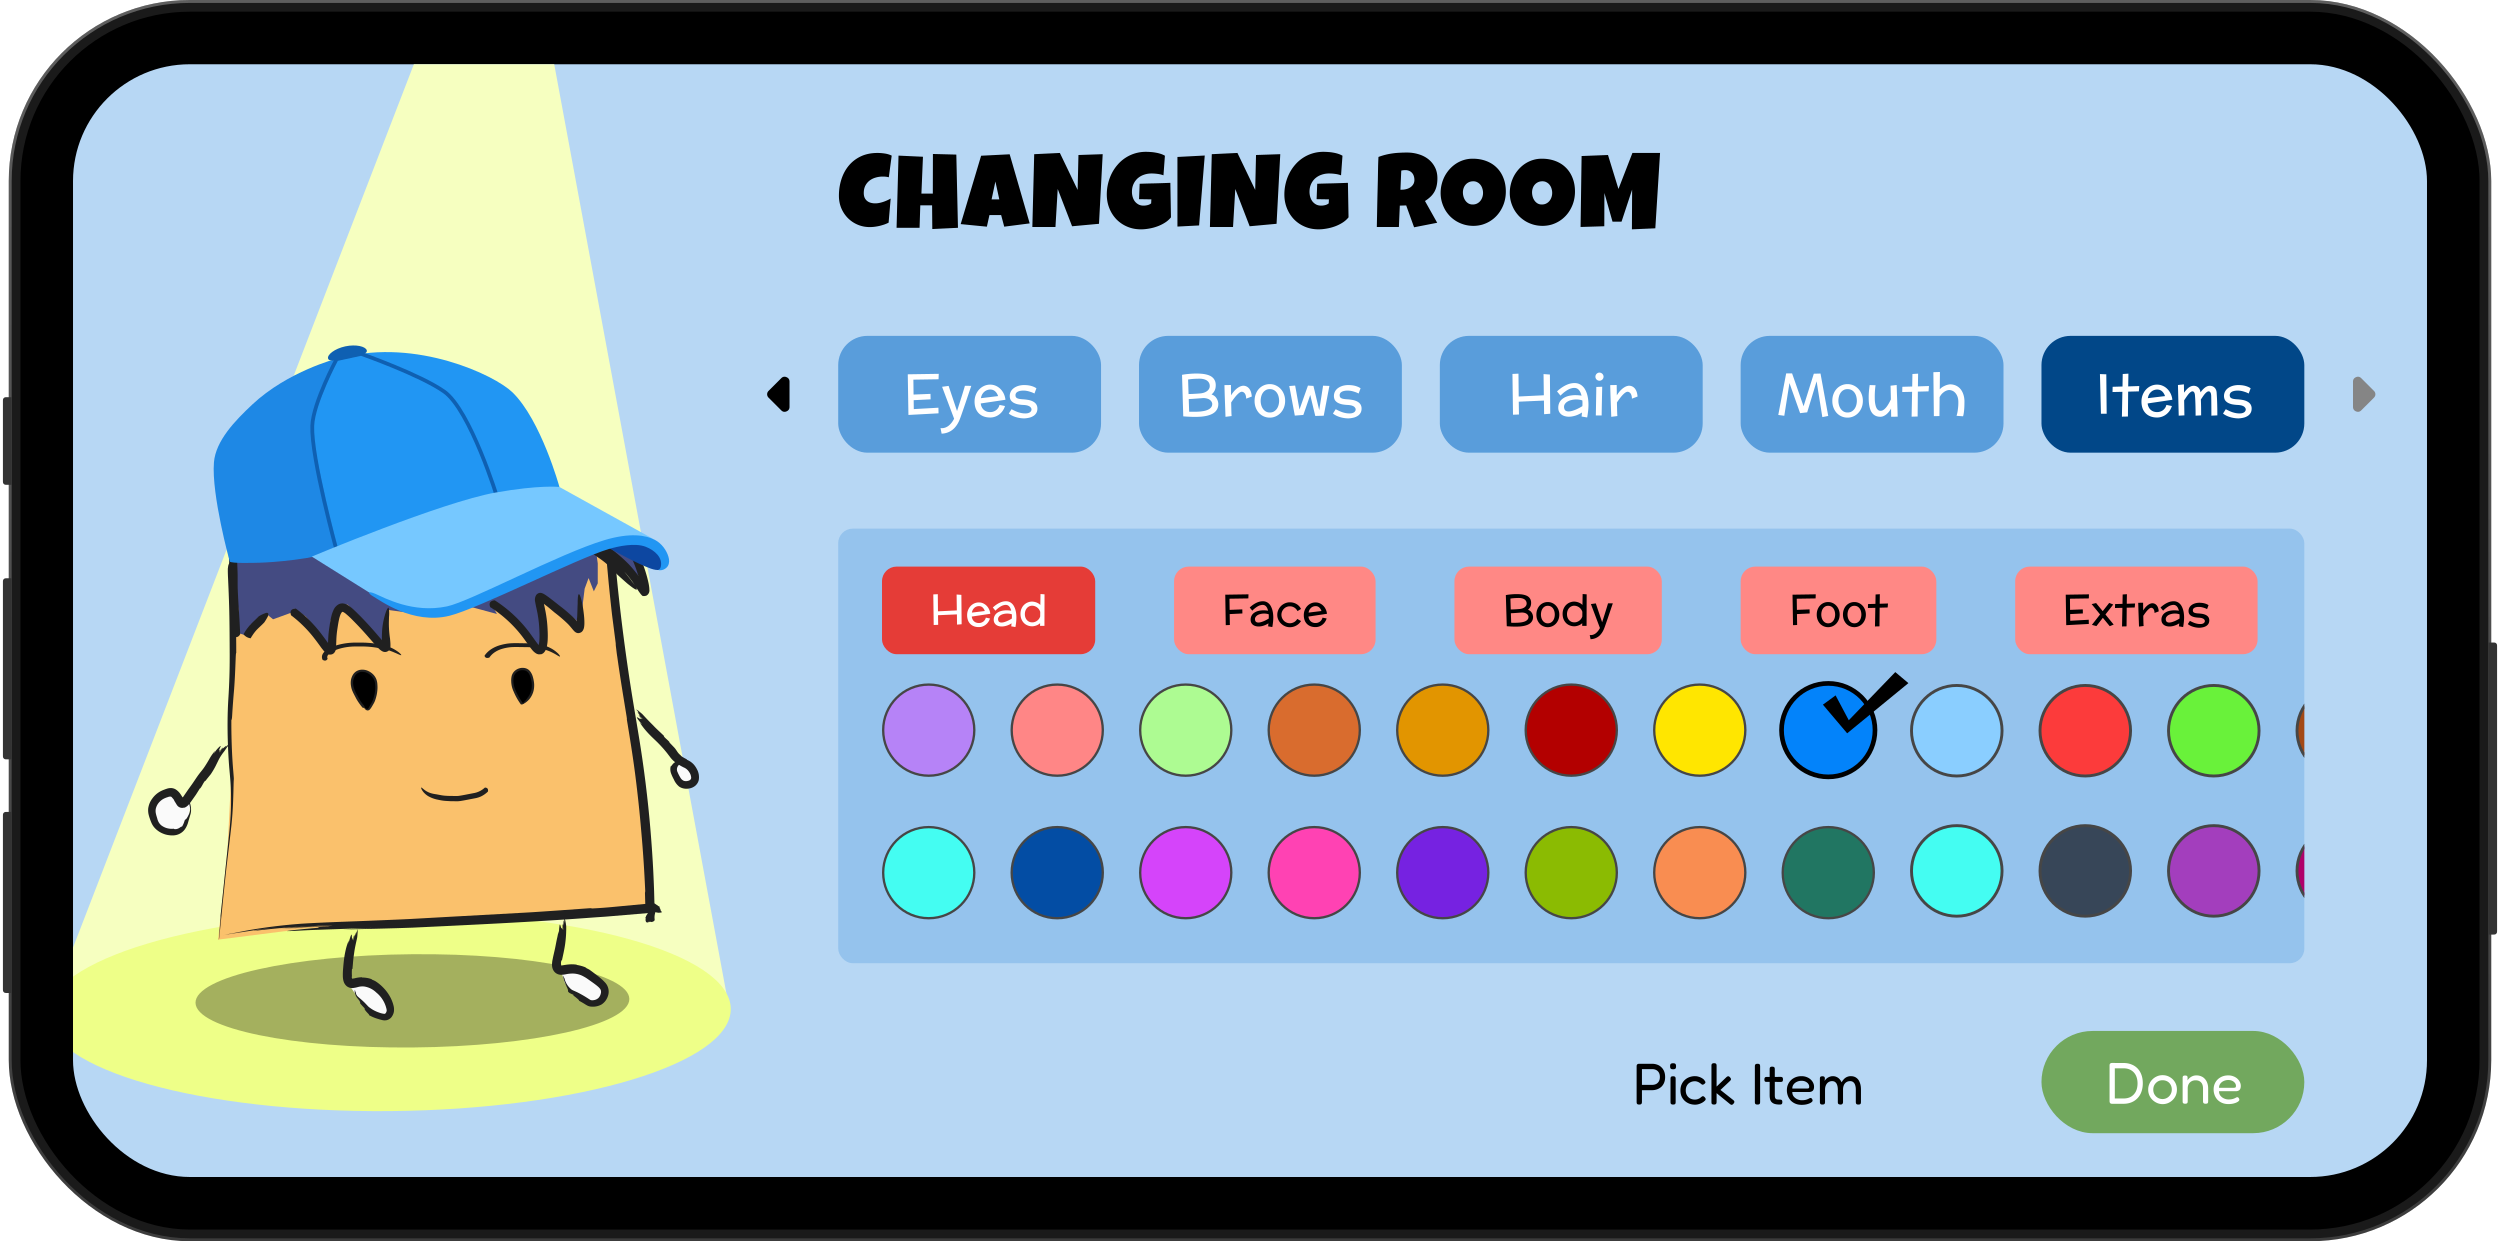 <svg xmlns="http://www.w3.org/2000/svg" width="856" height="425" fill="none"><g filter="url(#a)"><rect width="850" height="425" x="3" fill="#1A1A1A" rx="62"/></g><rect width="849" height="424" x="3.5" y=".5" stroke="url(#b)" stroke-opacity=".5" rx="61.5"/><rect width="842" height="417" x="7" y="4" fill="#000" rx="58"/><g filter="url(#c)"><path fill="#333" d="M0 137.6c0-.56 0-.84.109-1.054.096-.188.249-.341.437-.437C.76 136 1.04 136 1.6 136H3v30H1.6c-.56 0-.84 0-1.054-.109a1.001 1.001 0 0 1-.437-.437C0 165.24 0 164.96 0 164.4v-26.8z"/></g><g filter="url(#d)"><path fill="#333" d="M0 199.6c0-.56 0-.84.109-1.054.096-.188.249-.341.437-.437C.76 198 1.04 198 1.6 198H3v62H1.6c-.56 0-.84 0-1.054-.109a1.001 1.001 0 0 1-.437-.437C0 259.24 0 258.96 0 258.4v-58.8z"/></g><g filter="url(#e)"><path fill="#333" d="M0 279.6c0-.56 0-.84.109-1.054.096-.188.249-.341.437-.437C.76 278 1.04 278 1.6 278H3v62H1.6c-.56 0-.84 0-1.054-.109a1.001 1.001 0 0 1-.437-.437C0 339.24 0 338.96 0 338.4v-58.8z"/></g><g filter="url(#f)"><path fill="#333" d="M853 220h1.4c.56 0 .84 0 1.054.109.188.096.341.249.437.437.109.214.109.494.109 1.054v96.8c0 .56 0 .84-.109 1.054a1.003 1.003 0 0 1-.437.437c-.214.109-.494.109-1.054.109H853V220z"/></g><g clip-path="url(#g)"><rect width="806" height="381" x="25" y="22" fill="#B7D7F4" rx="40"/><path fill="#000" d="m267.5 140.5-4.333-4.333a1.73 1.73 0 0 1-.375-.542 1.557 1.557 0 0 1-.125-.625c0-.222.041-.431.125-.625a1.73 1.73 0 0 1 .375-.542l4.333-4.333c.528-.528 1.132-.646 1.813-.353.682.292 1.022.812 1.02 1.561v8.584c0 .75-.34 1.271-1.021 1.563-.681.292-1.285.174-1.812-.355z"/><g clip-path="url(#h)"><rect width="90" height="40" x="287" y="115" fill="#599DDB" rx="10"/><path fill="#fff" d="m318.643 136.736-5.801.284.039 3.056 8.437-.478.039 1.923-10.312.557-.225-13.916 10.606-.166-.069 1.865-8.613.137.059 5.098 5.801-.235.039 1.875zm13.925-4.619c-.345 1.016-.66 1.944-.947 2.783-.28.84-.534 1.599-.762 2.276a210.02 210.02 0 0 1-.615 1.806l-.478 1.387c-.319.931-.57 1.647-.752 2.149-.131.384-.284.791-.459 1.22-.17.436-.381.869-.635 1.299-.247.43-.54.843-.879 1.24a5.795 5.795 0 0 1-1.172 1.075c-.443.319-.95.579-1.523.781a6.704 6.704 0 0 1-1.934.351l-.381-1.904c.404.052.781.039 1.133-.039a3.48 3.48 0 0 0 .986-.352c.306-.156.586-.348.84-.576.261-.228.495-.468.703-.722.215-.254.404-.515.567-.782.163-.26.306-.504.429-.732l-4.121-10.938 2.237-.302 2.881 8.603c.156-.482.338-1.048.546-1.699.215-.658.44-1.364.674-2.119.241-.755.489-1.543.742-2.363.254-.827.502-1.648.743-2.461l2.177.019zm6.485 8.985a3.47 3.47 0 0 0 1.025-.157 3.52 3.52 0 0 0 .938-.468c.286-.209.533-.466.742-.772.215-.306.371-.661.469-1.064l1.884.38a5.842 5.842 0 0 1-.771 1.612c-.332.482-.72.895-1.162 1.24a5.181 5.181 0 0 1-1.465.801 4.882 4.882 0 0 1-1.66.283c-.86 0-1.621-.13-2.285-.391a4.634 4.634 0 0 1-1.68-1.103 4.776 4.776 0 0 1-1.045-1.719c-.234-.67-.352-1.419-.352-2.246 0-.814.137-1.572.411-2.275a5.84 5.84 0 0 1 1.142-1.846 5.328 5.328 0 0 1 1.699-1.231 4.997 4.997 0 0 1 2.11-.449c.677 0 1.315.134 1.914.401a5.05 5.05 0 0 1 1.592 1.093 5.84 5.84 0 0 1 1.142 1.641c.3.632.488 1.315.567 2.051l-8.457 1.26c.045.462.159.878.341 1.25.183.364.414.673.694.927.286.254.615.45.986.586.378.13.785.196 1.221.196zm2.695-5.479-.059-.185c-.247-.645-.589-1.15-1.025-1.514-.43-.365-.967-.547-1.611-.547a3.17 3.17 0 0 0-.899.146 2.91 2.91 0 0 0-.947.479 3.461 3.461 0 0 0-.83.918c-.241.378-.41.85-.508 1.416l5.879-.713zm13.457 4.238c0 .619-.127 1.14-.381 1.563a2.934 2.934 0 0 1-1.006 1.015 4.466 4.466 0 0 1-1.445.586 8.804 8.804 0 0 1-1.689.235 10.306 10.306 0 0 1-1.817-.186 7.714 7.714 0 0 1-.83-.195 8.788 8.788 0 0 1-.879-.293 7.868 7.868 0 0 1-.898-.42 6.22 6.22 0 0 1-.86-.566l.948-1.485c.358.189.722.371 1.093.547.378.176.762.332 1.153.469.39.13.791.234 1.201.312.41.078.833.118 1.269.118.359 0 .661-.033.909-.098.247-.072.449-.156.605-.254a1.25 1.25 0 0 0 .371-.342c.091-.13.156-.254.196-.371a.993.993 0 0 0-.069-.732 1.219 1.219 0 0 0-.283-.381 1.653 1.653 0 0 0-.498-.342 3.25 3.25 0 0 0-.762-.254 6.593 6.593 0 0 0-1.064-.127 13.95 13.95 0 0 1-1.699-.176 5.833 5.833 0 0 1-1.456-.449 3.162 3.162 0 0 1-1.054-.791c-.274-.332-.44-.745-.498-1.24a3.524 3.524 0 0 1 .088-1.279c.11-.391.273-.739.488-1.045.221-.306.491-.573.81-.801a4.652 4.652 0 0 1 1.045-.576c.378-.157.775-.27 1.192-.342a7.036 7.036 0 0 1 1.279-.117c.254 0 .553.013.898.039a8.5 8.5 0 0 1 1.084.156c.378.078.759.192 1.143.342.384.143.742.335 1.074.576l-.674 1.787a7.321 7.321 0 0 0-1.23-.527c-.384-.13-.726-.231-1.025-.303a7.53 7.53 0 0 0-.987-.156c-1.022-.059-1.819.049-2.392.322-.567.274-.85.687-.85 1.24 0 .391.107.677.322.86.215.175.508.302.879.381.371.078.804.13 1.299.156.495.026 1.022.081 1.582.166.638.097 1.175.244 1.611.439.437.196.788.423 1.055.684.267.26.459.55.576.869.117.313.176.641.176.986z"/><rect width="90" height="40" x="390" y="115" fill="#599DDB" rx="10"/><path fill="#fff" d="M417.148 138.182c.02.69-.091 1.282-.332 1.777a3.63 3.63 0 0 1-.986 1.25c-.41.332-.892.599-1.445.801a9.335 9.335 0 0 1-1.729.469c-.599.11-1.204.182-1.816.214a32.011 32.011 0 0 1-3.526 0 51.096 51.096 0 0 1-2.168-.136l-.419-14.219a22.393 22.393 0 0 1 1.972-.274c.638-.065 1.208-.11 1.709-.136.586-.026 1.14-.036 1.66-.03.495.013.993.043 1.494.088.502.046.98.124 1.436.235.462.104.892.25 1.289.439.397.189.742.43 1.035.723.293.293.524.648.694 1.064.169.41.254.895.254 1.455 0 .73-.134 1.355-.401 1.875a3.875 3.875 0 0 1-1.045 1.28c.274.091.518.205.733.341.214.131.4.277.556.44.163.163.3.335.41.517.118.176.215.352.293.528.176.403.287.836.332 1.299zm-7.041-8.506c-.306 0-.638.01-.996.029-.306.013-.657.039-1.054.078-.391.039-.808.091-1.25.156l.156 4.981a74.42 74.42 0 0 0 1.523-.049l1.192-.068c.39-.026.739-.052 1.045-.078.481-.026.94-.105 1.377-.235a3.954 3.954 0 0 0 1.152-.556c.325-.235.576-.521.752-.86.182-.338.251-.729.205-1.172a2.146 2.146 0 0 0-.273-.849 2.039 2.039 0 0 0-.528-.625 2.467 2.467 0 0 0-.722-.42 4.002 4.002 0 0 0-.84-.244 4.929 4.929 0 0 0-.879-.098c-.3-.013-.586-.01-.86.01zm1.856 6.621a17.56 17.56 0 0 0-.43.039c-.117.006-.221.013-.312.019l-.235.02a1.73 1.73 0 0 1-.185.01c-.358.032-.742.062-1.153.088l-1.21.088-1.417.078.147 4.326c.182.013.361.019.537.019h1.67c.469-.006.957-.029 1.465-.068.514-.046 1.025-.12 1.533-.225.514-.11.973-.267 1.377-.468.41-.209.736-.476.977-.801.247-.326.361-.733.341-1.221a1.907 1.907 0 0 0-.449-.947 2.696 2.696 0 0 0-.39-.352 2.182 2.182 0 0 0-.547-.302 3.517 3.517 0 0 0-.752-.215 4.73 4.73 0 0 0-.967-.088zm14.726.205a4.24 4.24 0 0 0-.087-.83 2.712 2.712 0 0 0-.186-.606 1.542 1.542 0 0 0-.254-.42 1.604 1.604 0 0 0-.283-.273 1.24 1.24 0 0 0-.772-.234 1.54 1.54 0 0 0-.586.234c-.201.124-.41.287-.625.488a8.48 8.48 0 0 0-.654.674c-.215.248-.423.505-.625.772-.202.26-.394.52-.576.781-.182.26-.345.498-.488.713.006.488.016.97.029 1.445.013.469.023.908.029 1.318.013.404.026.772.039 1.104.02.325.039.589.059.791l-2.1.264c-.039-1.12-.074-2.133-.107-3.037l-.088-2.442-.068-1.894a1897.133 1897.133 0 0 0-.098-3.487l2.227-.039c.006.397.009.804.009 1.221l.02 1.133c.006.403.01.797.01 1.181.188-.299.416-.628.683-.986.274-.358.58-.697.918-1.016a6.39 6.39 0 0 1 1.123-.83c.41-.241.847-.39 1.309-.449.521-.026.996.085 1.426.332.182.104.361.244.537.42.182.169.348.391.498.664.156.267.286.589.39.967a6.8 6.8 0 0 1 .215 1.318l-1.924.723zm13.34.762c0 .82-.136 1.578-.41 2.275a5.718 5.718 0 0 1-1.123 1.816 5.088 5.088 0 0 1-1.67 1.202 4.83 4.83 0 0 1-2.041.439 5.01 5.01 0 0 1-3.691-1.572 5.683 5.683 0 0 1-1.114-1.817c-.273-.703-.41-1.484-.41-2.343 0-.866.137-1.651.41-2.354a5.55 5.55 0 0 1 1.114-1.816 4.982 4.982 0 0 1 1.66-1.162 5.043 5.043 0 0 1 2.031-.411c.723 0 1.403.147 2.041.44a5.085 5.085 0 0 1 1.67 1.201c.475.508.85 1.113 1.123 1.817.274.696.41 1.458.41 2.285zm-2.06-.02c0-.469-.059-.941-.176-1.416a3.965 3.965 0 0 0-.557-1.289 3.008 3.008 0 0 0-.986-.937c-.404-.241-.892-.362-1.465-.362-.553 0-1.028.121-1.426.362-.397.24-.722.553-.976.937-.254.378-.44.807-.557 1.289a5.904 5.904 0 0 0-.176 1.416c0 .469.062.941.186 1.416.13.475.325.905.586 1.289.26.378.586.687.976.928.398.241.86.361 1.387.361.554 0 1.029-.12 1.426-.361a3.15 3.15 0 0 0 .996-.928c.26-.384.453-.814.576-1.289.124-.475.186-.947.186-1.416zm17.217-5.107-1.944 10.205-2.9.078-1.719-7.178-2.363 6.836-2.92.225-1.895-10.127 2.012-.156 1.484 8.203 2.901-8.203 1.875.117 1.982 8.301 1.319-8.379 2.168.078zm11.015 7.724c0 .619-.127 1.14-.381 1.563a2.934 2.934 0 0 1-1.006 1.015 4.466 4.466 0 0 1-1.445.586 8.804 8.804 0 0 1-1.689.235 10.306 10.306 0 0 1-1.817-.186 7.714 7.714 0 0 1-.83-.195 8.788 8.788 0 0 1-.879-.293 7.868 7.868 0 0 1-.898-.42 6.22 6.22 0 0 1-.86-.566l.948-1.485c.358.189.722.371 1.094.547.377.176.761.332 1.152.469.39.13.791.234 1.201.312.41.078.833.118 1.27.118.358 0 .66-.033.908-.098.247-.072.449-.156.605-.254a1.25 1.25 0 0 0 .371-.342c.091-.13.157-.254.196-.371a.993.993 0 0 0-.069-.732 1.219 1.219 0 0 0-.283-.381 1.653 1.653 0 0 0-.498-.342 3.25 3.25 0 0 0-.762-.254 6.593 6.593 0 0 0-1.064-.127 13.95 13.95 0 0 1-1.699-.176 5.812 5.812 0 0 1-1.455-.449 3.156 3.156 0 0 1-1.055-.791c-.274-.332-.44-.745-.498-1.24a3.546 3.546 0 0 1 .088-1.279c.11-.391.273-.739.488-1.045.221-.306.492-.573.811-.801a4.645 4.645 0 0 1 1.044-.576c.378-.157.775-.27 1.192-.342a7.036 7.036 0 0 1 1.279-.117c.254 0 .554.013.899.039a8.55 8.55 0 0 1 1.084.156c.377.078.758.192 1.142.342.384.143.742.335 1.074.576l-.673 1.787a7.364 7.364 0 0 0-1.231-.527c-.384-.13-.726-.231-1.025-.303a7.53 7.53 0 0 0-.987-.156c-1.022-.059-1.819.049-2.392.322-.567.274-.85.687-.85 1.24 0 .391.108.677.322.86.215.175.508.302.879.381.371.078.804.13 1.299.156.495.026 1.022.081 1.582.166.638.097 1.175.244 1.612.439.436.196.787.423 1.054.684.267.26.459.55.576.869.118.313.176.641.176.986z"/><rect width="90" height="40" x="493" y="115" fill="#599DDB" rx="10"/><path fill="#fff" d="m520.004 135.76 8.603-.42-.097-7.256 2.178.156.117 13.418-2.1.166-.059-4.668-8.623.381.069 4.385-2.041.078-.186-13.965 2.061-.097.078 7.822zm21.533 6.855.137-1.377c-.794.508-1.576.876-2.344 1.104-.762.228-1.475.342-2.139.342a5.05 5.05 0 0 1-1.367-.186 3.469 3.469 0 0 1-1.162-.547 2.966 2.966 0 0 1-.81-.957c-.202-.39-.303-.849-.303-1.377 0-.527.078-.999.234-1.416.156-.416.371-.784.645-1.103.273-.319.595-.593.967-.821a5.834 5.834 0 0 1 1.191-.556c.43-.144.879-.248 1.348-.313a9.303 9.303 0 0 1 1.396-.107c.43 0 .83.016 1.201.049.371.032.7.074.987.127a8.167 8.167 0 0 0-.313-.957 3.279 3.279 0 0 0-.478-.85 2.204 2.204 0 0 0-.704-.615c-.28-.157-.615-.235-1.005-.235a3.74 3.74 0 0 0-.87.118 4.695 4.695 0 0 0-1.074.4c-.39.195-.817.465-1.279.81-.462.339-.957.775-1.484 1.309l-1.182-1.436a13.063 13.063 0 0 1 1.797-1.435c.573-.371 1.11-.661 1.611-.869a6.748 6.748 0 0 1 1.406-.44 6.74 6.74 0 0 1 1.172-.117c.599 0 1.133.104 1.602.313.469.201.879.481 1.23.839.358.352.658.769.899 1.25.247.476.449.99.605 1.543.156.547.267 1.117.332 1.709.072.593.108 1.182.108 1.768 0 .625-.036 1.296-.108 2.012a31.165 31.165 0 0 1-.332 2.344l-1.914-.323zm.274-3.554c.013-.326.022-.648.029-.967a7.596 7.596 0 0 0-.049-.996 7.828 7.828 0 0 0-1.006-.235 6.465 6.465 0 0 0-1.055-.088c-.585 0-1.155.069-1.709.205a4.63 4.63 0 0 0-1.416.596 2.63 2.63 0 0 0-.898.957c-.195.378-.234.807-.117 1.289.091.391.267.664.527.821.267.156.586.234.957.234.378 0 .785-.062 1.221-.186.443-.13.879-.286 1.309-.468a16.96 16.96 0 0 0 2.207-1.162zm7.246-10.079c0 .189-.039.368-.118.538a1.29 1.29 0 0 1-.302.439 1.38 1.38 0 0 1-.987.4c-.188 0-.367-.035-.537-.107a1.533 1.533 0 0 1-.439-.293 1.357 1.357 0 0 1-.293-.439 1.364 1.364 0 0 1-.108-.538 1.378 1.378 0 0 1 .401-.986c.13-.13.277-.231.439-.303.17-.078.349-.117.537-.117.196 0 .378.039.547.117.17.072.316.173.44.303.13.124.231.27.302.44.079.169.118.351.118.546zm-.459 3.438c-.02.931-.039 1.787-.059 2.568a592.496 592.496 0 0 1-.078 3.838c-.007.501-.013.941-.02 1.319-.019.898-.029 1.604-.029 2.119h-2.002c.013-.703.029-1.54.049-2.51l.049-3.057c.026-1.204.049-2.604.068-4.199l2.022-.078zm10.175 4.082a4.24 4.24 0 0 0-.087-.83 2.712 2.712 0 0 0-.186-.606 1.542 1.542 0 0 0-.254-.42 1.604 1.604 0 0 0-.283-.273 1.24 1.24 0 0 0-.772-.234 1.54 1.54 0 0 0-.586.234c-.201.124-.41.287-.625.488a8.48 8.48 0 0 0-.654.674c-.215.248-.423.505-.625.772-.202.26-.394.52-.576.781-.182.26-.345.498-.488.713.006.488.016.97.029 1.445.013.469.023.908.029 1.318.013.404.026.772.039 1.104.02.325.039.589.059.791l-2.1.264-.107-3.037-.088-2.442-.068-1.894a1897.133 1897.133 0 0 0-.098-3.487l2.227-.039c.006.397.009.804.009 1.221l.02 1.133c.006.403.01.797.01 1.181.188-.299.416-.628.683-.986.274-.358.58-.697.918-1.016a6.39 6.39 0 0 1 1.123-.83c.41-.241.847-.39 1.309-.449.521-.026.996.085 1.426.332.182.104.361.244.537.42.182.169.348.391.498.664.156.267.286.589.39.967a6.8 6.8 0 0 1 .215 1.318l-1.924.723z"/><rect width="90" height="40" x="596" y="115" fill="#599DDB" rx="10"/><path fill="#fff" d="m625.99 142.42-2.021.4-1.963-12.256-3.223 10.616-2.422.283-3.652-10.303-1.768 11.201-2.06-.283 2.705-14.238h2.021l3.936 11.26 3.506-11.143 2.295-.059 2.646 14.522zm11.856-5.156c0 .82-.137 1.578-.41 2.275a5.72 5.72 0 0 1-1.124 1.816 5.084 5.084 0 0 1-1.669 1.202 4.834 4.834 0 0 1-2.041.439c-.723 0-1.4-.137-2.032-.41a5.02 5.02 0 0 1-1.66-1.162 5.663 5.663 0 0 1-1.113-1.817c-.274-.703-.41-1.484-.41-2.343 0-.866.136-1.651.41-2.354a5.53 5.53 0 0 1 1.113-1.816 4.992 4.992 0 0 1 1.66-1.162 5.052 5.052 0 0 1 2.032-.411c.722 0 1.403.147 2.041.44a5.081 5.081 0 0 1 1.669 1.201c.476.508.85 1.113 1.124 1.817.273.696.41 1.458.41 2.285zm-2.061-.02c0-.469-.058-.941-.176-1.416a3.963 3.963 0 0 0-.556-1.289 3.011 3.011 0 0 0-.987-.937c-.403-.241-.892-.362-1.464-.362-.554 0-1.029.121-1.426.362-.397.24-.723.553-.977.937a3.963 3.963 0 0 0-.556 1.289 5.631 5.631 0 0 0 .009 2.832c.131.475.326.905.586 1.289.261.378.586.687.977.928.397.241.859.361 1.387.361.553 0 1.028-.12 1.425-.361a3.15 3.15 0 0 0 .996-.928c.261-.384.453-.814.577-1.289.123-.475.185-.947.185-1.416zm11.748 5.459-.039-2.803a8.211 8.211 0 0 1-.732 1.094 6.15 6.15 0 0 1-.889.899 4.253 4.253 0 0 1-1.025.605c-.358.15-.736.218-1.133.205-.586-.019-1.091-.13-1.514-.332a3.255 3.255 0 0 1-1.055-.801 4.244 4.244 0 0 1-.693-1.162 8.134 8.134 0 0 1-.391-1.396 12.65 12.65 0 0 1-.185-1.494 29.662 29.662 0 0 1-.039-1.495c0-.677.029-1.36.088-2.05a30.86 30.86 0 0 1 .254-2.129l2.002.058a32.11 32.11 0 0 0-.215 2.178 33.678 33.678 0 0 0-.049 1.699c0 .222.003.502.01.84.006.339.029.7.068 1.084.046.378.114.752.205 1.123.091.371.218.703.381.996.169.287.381.508.635.664.254.157.566.209.937.157.502-.072 1.022-.417 1.563-1.036.547-.618 1.12-1.569 1.719-2.851-.02-1.035-.04-1.862-.059-2.481l-.029-1.416a72.326 72.326 0 0 0-.03-.8l2.1-.235c.039 1.12.072 2.132.098 3.037l.088 2.432c.026.716.045 1.348.058 1.895a182.585 182.585 0 0 1 .098 3.476l-2.227.039zm9.229-14.765-.069 4.365 3.789-.127-.146 1.826-3.662.098-.078 8.515-2.061.049.166-8.506-3.379.078.039-1.797 3.379-.097.078-4.278 1.944-.126zm7.47-.577-.058 5.938a4.478 4.478 0 0 1 1.142-.918 6.55 6.55 0 0 1 1.133-.518c.404-.13.804-.218 1.201-.263.73 0 1.394.13 1.993.39a4.343 4.343 0 0 1 1.543 1.123c.429.489.768 1.084 1.015 1.787.254.697.397 1.485.43 2.364 0 .462-.007.934-.02 1.416a19.81 19.81 0 0 1-.068 1.416c-.033.462-.081.901-.147 1.318a6.877 6.877 0 0 1-.244 1.123l-2.226-.156c.189-.625.322-1.234.4-1.826.085-.593.143-1.123.176-1.592.033-.547.042-1.068.029-1.563-.032-.696-.153-1.289-.361-1.777s-.466-.885-.772-1.191a2.67 2.67 0 0 0-.996-.674 2.924 2.924 0 0 0-1.074-.215c-.371.033-.745.14-1.123.322-.325.156-.674.401-1.045.733-.371.325-.716.787-1.035 1.386l-.059 6.475-1.914.039-.166-15.059 2.246-.078z"/><rect width="90" height="40" x="699" y="115" fill="#014788" rx="10"/><path fill="#fff" d="M721.326 141.658h-1.963l-.342-13.574 2.178.078.127 13.496zm7.442-13.72-.069 4.365 3.789-.127-.146 1.826-3.662.098-.078 8.515-2.061.049.166-8.506-3.379.078.039-1.797 3.379-.097.078-4.278 1.944-.126zm9.834 13.164c.345 0 .686-.053 1.025-.157.338-.11.651-.267.937-.468.287-.209.534-.466.743-.772.214-.306.371-.661.468-1.064l1.885.38a5.842 5.842 0 0 1-.771 1.612c-.332.482-.72.895-1.162 1.24a5.181 5.181 0 0 1-1.465.801 4.886 4.886 0 0 1-1.66.283c-.86 0-1.622-.13-2.286-.391a4.622 4.622 0 0 1-1.679-1.103 4.776 4.776 0 0 1-1.045-1.719c-.235-.67-.352-1.419-.352-2.246 0-.814.137-1.572.41-2.275.28-.71.661-1.325 1.143-1.846a5.328 5.328 0 0 1 1.699-1.231 4.993 4.993 0 0 1 2.11-.449c.677 0 1.315.134 1.914.401.599.26 1.129.625 1.591 1.093.463.463.844 1.01 1.143 1.641.299.632.488 1.315.566 2.051l-8.457 1.26c.046.462.16.878.342 1.25.182.364.414.673.694.927.286.254.615.45.986.586.377.13.784.196 1.221.196zm2.695-5.479-.059-.185c-.247-.645-.589-1.15-1.025-1.514-.43-.365-.967-.547-1.611-.547a3.17 3.17 0 0 0-.899.146 2.91 2.91 0 0 0-.947.479 3.461 3.461 0 0 0-.83.918c-.241.378-.41.85-.508 1.416l5.879-.713zm6.514-1.182c.208-.26.426-.527.654-.8.234-.28.485-.534.752-.762a3.89 3.89 0 0 1 .879-.557c.319-.149.67-.224 1.054-.224.274 0 .538.045.791.136.254.085.485.218.694.401.208.182.384.416.527.703.143.28.234.615.274 1.006a30.2 30.2 0 0 1 .634-.772c.228-.267.472-.508.733-.722a3.71 3.71 0 0 1 .859-.538 2.371 2.371 0 0 1 1.016-.214c.286 0 .566.048.84.146.273.098.514.251.722.459.215.202.391.466.528.791.136.319.211.7.224 1.143a79.47 79.47 0 0 1 .186 4.16c.026.95.039 2.093.039 3.428l-2.041.097a375.149 375.149 0 0 0-.03-5.136c-.013-.645-.022-1.179-.029-1.602-.019-.534-.107-.931-.263-1.191-.15-.261-.349-.391-.596-.391a.997.997 0 0 0-.498.146 3.09 3.09 0 0 0-.498.381 5.934 5.934 0 0 0-.489.537c-.156.202-.306.407-.449.616a51.312 51.312 0 0 0-.752 1.123c.013.286.026.602.039.947.013.345.023.736.03 1.172.013.436.019.924.019 1.465.007.54.01 1.152.01 1.836l-1.895.097c0-1.185-.013-2.197-.039-3.037a88.218 88.218 0 0 0-.068-2.099 32.025 32.025 0 0 0-.098-1.602c-.019-.534-.107-.931-.263-1.191-.15-.261-.349-.391-.596-.391a.969.969 0 0 0-.518.166 3.449 3.449 0 0 0-.537.43 5.312 5.312 0 0 0-.517.605c-.17.221-.332.446-.489.674a44.65 44.65 0 0 0-.439.654l-.361.547.088 5.147-1.944.097-.264-10.498 2.041-.224.04 2.841zm23.154 5.42c0 .619-.127 1.14-.381 1.563a2.943 2.943 0 0 1-1.006 1.015 4.476 4.476 0 0 1-1.445.586 8.826 8.826 0 0 1-1.69.235 10.295 10.295 0 0 1-1.816-.186 7.714 7.714 0 0 1-.83-.195 8.621 8.621 0 0 1-.879-.293 7.79 7.79 0 0 1-.898-.42 6.22 6.22 0 0 1-.86-.566l.947-1.485c.358.189.723.371 1.094.547.378.176.762.332 1.153.469.39.13.791.234 1.201.312.41.078.833.118 1.269.118.358 0 .661-.033.908-.098a2.41 2.41 0 0 0 .606-.254c.163-.104.286-.218.371-.342.091-.13.156-.254.195-.371a.947.947 0 0 0 .039-.342.968.968 0 0 0-.107-.39 1.235 1.235 0 0 0-.283-.381 1.653 1.653 0 0 0-.498-.342 3.282 3.282 0 0 0-.762-.254 6.607 6.607 0 0 0-1.064-.127 13.987 13.987 0 0 1-1.7-.176 5.838 5.838 0 0 1-1.455-.449 3.152 3.152 0 0 1-1.054-.791c-.274-.332-.44-.745-.499-1.24a3.569 3.569 0 0 1 .088-1.279 3.43 3.43 0 0 1 .489-1.045c.221-.306.491-.573.81-.801a4.652 4.652 0 0 1 1.045-.576c.378-.157.775-.27 1.192-.342a7.036 7.036 0 0 1 1.279-.117c.254 0 .553.013.898.039.345.026.707.078 1.084.156.378.078.759.192 1.143.342.384.143.742.335 1.074.576l-.674 1.787a7.356 7.356 0 0 0-1.23-.527c-.384-.13-.726-.231-1.026-.303a7.49 7.49 0 0 0-.986-.156c-1.022-.059-1.82.049-2.393.322-.566.274-.849.687-.849 1.24 0 .391.107.677.322.86.215.175.508.302.879.381.371.078.804.13 1.299.156.495.026 1.022.081 1.582.166.638.097 1.175.244 1.611.439.436.196.788.423 1.055.684.267.26.459.55.576.869.117.313.176.641.176.986z"/></g><path fill="#858585" d="m808.5 140.5 4.333-4.333a1.73 1.73 0 0 0 .375-.542c.084-.194.125-.403.125-.625 0-.222-.041-.431-.125-.625a1.73 1.73 0 0 0-.375-.542L808.5 129.5c-.528-.528-1.132-.646-1.813-.353-.682.292-1.022.812-1.02 1.561v8.584c0 .75.34 1.271 1.021 1.563.681.292 1.285.174 1.812-.355z"/><path fill="#000" d="m305.316 53.285-.984 7.418a6.25 6.25 0 0 0-1.02-.193 9.865 9.865 0 0 0-1.019-.053c-.867 0-1.693.117-2.479.352a6.135 6.135 0 0 0-2.091 1.037 5.29 5.29 0 0 0-1.442 1.758c-.351.703-.527 1.529-.527 2.478 0 .61.094 1.137.281 1.582.199.445.475.814.826 1.108.352.292.768.51 1.248.65a5.62 5.62 0 0 0 1.582.21c.434 0 .885-.046 1.354-.14.469-.094.932-.217 1.389-.369a14.181 14.181 0 0 0 2.531-1.142l-.703 8.261a11.68 11.68 0 0 1-1.494.633c-.528.176-1.073.334-1.635.475-.563.129-1.125.228-1.688.298a13.02 13.02 0 0 1-1.617.106c-1.488 0-2.877-.276-4.166-.826a10.415 10.415 0 0 1-3.357-2.268c-.95-.96-1.7-2.092-2.25-3.392-.539-1.313-.809-2.725-.809-4.237 0-2.004.287-3.89.861-5.66.575-1.781 1.418-3.34 2.532-4.676 1.113-1.336 2.49-2.39 4.131-3.164 1.652-.773 3.55-1.16 5.695-1.16.808 0 1.635.064 2.478.194a8.207 8.207 0 0 1 2.373.72zM328.009 78l-8.789.422-.07-8.121h-4.043L314.861 78h-7.875l.668-24.715 8.367.387-.528 12.621h3.903l.035-13.57 8.016.21.562 25.067zm24.556-1.512-8.719 1.125-1.054-3.972h-4.008l-.879 3.972-8.965-.879 6.996-23.414 9.774-.492 6.855 23.66zm-10.406-8.226-1.336-6.117-1.301 6.117h2.637zm35.401-15.469-1.265 23.836-9.211.844-4.922-12.762-.773 13.008h-7.911l.633-24.926 8.789-.422 6.082 12.656.282-11.953 8.296-.281zm23.379 21.621a8.257 8.257 0 0 1-2.039 1.81c-.809.516-1.676.944-2.602 1.284-.926.34-1.875.592-2.848.756-.972.175-1.898.263-2.777.263-1.699 0-3.264-.304-4.693-.914a11.35 11.35 0 0 1-3.709-2.513 11.819 11.819 0 0 1-2.426-3.797c-.586-1.453-.879-3.018-.879-4.694 0-1.277.146-2.525.439-3.744.293-1.23.709-2.385 1.248-3.463a14.498 14.498 0 0 1 2.004-2.988 12.73 12.73 0 0 1 2.672-2.355 12.653 12.653 0 0 1 3.27-1.53 12.88 12.88 0 0 1 3.797-.545c.504 0 1.043.024 1.617.07.574.036 1.142.106 1.705.212.574.093 1.131.228 1.67.404a7.695 7.695 0 0 1 1.476.65l-.492 6.715a8.631 8.631 0 0 0-2.039-.492 15.152 15.152 0 0 0-2.039-.14c-.937 0-1.816.146-2.637.439a6.303 6.303 0 0 0-2.127 1.23 5.904 5.904 0 0 0-1.423 1.969c-.352.774-.528 1.647-.528 2.62 0 .608.082 1.2.246 1.775a4.76 4.76 0 0 0 .739 1.511c.339.434.755.785 1.248 1.055.504.27 1.084.404 1.74.404.445 0 .902-.058 1.371-.175a3.03 3.03 0 0 0 1.23-.598l.071-1.371-4.219-.07.211-5.274c1.746-.059 3.492-.105 5.238-.14 1.746-.047 3.504-.106 5.274-.176l.211 11.812zm11.565-21.164-1.933 23.941-7.418.387V53.742l9.351-.492zm25.857-.457-1.266 23.836-9.211.844-4.921-12.762-.774 13.008h-7.91l.633-24.926 8.789-.422 6.082 12.656.281-11.953 8.297-.281zm23.378 21.621a8.24 8.24 0 0 1-2.039 1.81c-.808.516-1.676.944-2.601 1.284-.926.34-1.875.592-2.848.756-.973.175-1.899.263-2.777.263-1.7 0-3.264-.304-4.694-.914a11.36 11.36 0 0 1-3.709-2.513 11.836 11.836 0 0 1-2.426-3.797c-.585-1.453-.878-3.018-.878-4.694 0-1.277.146-2.525.439-3.744.293-1.23.709-2.385 1.248-3.463a14.498 14.498 0 0 1 2.004-2.988 12.73 12.73 0 0 1 2.672-2.355 12.662 12.662 0 0 1 3.269-1.53 12.88 12.88 0 0 1 3.797-.545c.504 0 1.043.024 1.617.07a13.84 13.84 0 0 1 1.706.212c.574.093 1.13.228 1.669.404a7.704 7.704 0 0 1 1.477.65l-.492 6.715a8.631 8.631 0 0 0-2.039-.492 15.163 15.163 0 0 0-2.039-.14 7.78 7.78 0 0 0-2.637.439 6.284 6.284 0 0 0-2.127 1.23 5.907 5.907 0 0 0-1.424 1.969c-.351.774-.527 1.647-.527 2.62 0 .608.082 1.2.246 1.775a4.78 4.78 0 0 0 .738 1.511c.34.434.756.785 1.248 1.055.504.27 1.084.404 1.74.404.446 0 .903-.058 1.372-.175.48-.118.89-.317 1.23-.598l.07-1.371-4.218-.07.211-5.274c1.746-.059 3.492-.105 5.238-.14 1.746-.047 3.504-.106 5.273-.176l.211 11.812zm30.427-13.36c0 .915-.082 1.747-.247 2.497a7.272 7.272 0 0 1-.738 2.039 7.331 7.331 0 0 1-1.318 1.722 11.743 11.743 0 0 1-1.951 1.512l4.183 7.453-7.91 1.547-2.707-7.488-2.18.07-.316 7.313h-7.559c.059-2.672.112-5.332.159-7.98.058-2.65.123-5.31.193-7.981l.07-4.008c.024-1.324.071-2.66.141-4.008.82-.304 1.629-.556 2.426-.756a21.623 21.623 0 0 1 2.39-.457 24.254 24.254 0 0 1 2.444-.228c.832-.047 1.681-.07 2.548-.07 1.336 0 2.625.187 3.868.562 1.254.363 2.361.914 3.322 1.652a8.238 8.238 0 0 1 2.303 2.76c.586 1.102.879 2.385.879 3.85zm-7.875.563c0-.492-.071-.943-.211-1.353a2.761 2.761 0 0 0-.598-1.055 2.525 2.525 0 0 0-.984-.703c-.387-.176-.844-.264-1.372-.264-.234 0-.462.018-.685.053a3.96 3.96 0 0 0-.65.123l-.282 6.539h.422c.504 0 1.014-.064 1.529-.193a4.467 4.467 0 0 0 1.407-.598 3.19 3.19 0 0 0 1.019-1.037c.27-.422.405-.926.405-1.512zm31.305 3.973c0 1.066-.123 2.097-.369 3.094a11.85 11.85 0 0 1-1.072 2.777 11.307 11.307 0 0 1-1.687 2.39 10.609 10.609 0 0 1-2.233 1.846c-.82.516-1.717.92-2.689 1.213a11.09 11.09 0 0 1-3.094.422c-1.055 0-2.063-.135-3.023-.404a11.75 11.75 0 0 1-2.672-1.125 11.419 11.419 0 0 1-2.268-1.758 11.713 11.713 0 0 1-1.723-2.285 12.568 12.568 0 0 1-1.107-2.707 11.542 11.542 0 0 1-.387-3.006c0-1.02.123-2.016.369-2.988a12.37 12.37 0 0 1 1.055-2.778 12.212 12.212 0 0 1 1.688-2.39 11.163 11.163 0 0 1 2.197-1.881c.82-.528 1.705-.938 2.654-1.23a10.1 10.1 0 0 1 3.006-.44c1.699 0 3.246.263 4.641.79 1.406.528 2.601 1.284 3.586 2.268.996.973 1.763 2.157 2.302 3.551.551 1.383.826 2.93.826 4.64zm-7.804.457c0-.504-.076-.99-.229-1.46a3.751 3.751 0 0 0-.633-1.265 3.115 3.115 0 0 0-1.054-.896c-.41-.235-.885-.352-1.424-.352-.551 0-1.043.1-1.477.299a3.43 3.43 0 0 0-1.125.826 3.56 3.56 0 0 0-.703 1.213 4.287 4.287 0 0 0-.246 1.46c0 .491.07.984.211 1.476s.352.937.633 1.336a3.4 3.4 0 0 0 1.037.966c.422.246.908.37 1.459.37s1.043-.106 1.477-.317a3.48 3.48 0 0 0 1.125-.879c.304-.375.539-.802.703-1.283.164-.48.246-.978.246-1.494zm31.482-.457c0 1.066-.124 2.097-.37 3.094a11.85 11.85 0 0 1-1.072 2.777 11.307 11.307 0 0 1-1.687 2.39 10.609 10.609 0 0 1-2.233 1.846c-.82.516-1.717.92-2.689 1.213a11.09 11.09 0 0 1-3.094.422c-1.055 0-2.063-.135-3.023-.404a11.75 11.75 0 0 1-2.672-1.125 11.419 11.419 0 0 1-2.268-1.758 11.713 11.713 0 0 1-1.723-2.285 12.568 12.568 0 0 1-1.107-2.707 11.542 11.542 0 0 1-.387-3.006c0-1.02.123-2.016.369-2.988a12.41 12.41 0 0 1 1.055-2.778 12.212 12.212 0 0 1 1.688-2.39 11.163 11.163 0 0 1 2.197-1.881c.82-.528 1.705-.938 2.654-1.23a10.1 10.1 0 0 1 3.006-.44c1.699 0 3.246.263 4.641.79 1.406.528 2.601 1.284 3.586 2.268.996.973 1.763 2.157 2.302 3.551.551 1.383.827 2.93.827 4.64zm-7.805.457c0-.504-.076-.99-.229-1.46a3.751 3.751 0 0 0-.633-1.265 3.115 3.115 0 0 0-1.054-.896c-.41-.235-.885-.352-1.424-.352-.551 0-1.043.1-1.477.299a3.43 3.43 0 0 0-1.125.826 3.56 3.56 0 0 0-.703 1.213 4.287 4.287 0 0 0-.246 1.46c0 .491.071.984.211 1.476.141.492.352.937.633 1.336a3.4 3.4 0 0 0 1.037.966c.422.246.908.37 1.459.37s1.043-.106 1.477-.317a3.48 3.48 0 0 0 1.125-.879c.304-.375.539-.802.703-1.283.164-.48.246-.978.246-1.494zM568.4 52.37l-1.617 25.805-8.016.351.07-13.605-3.621 10.969h-3.094l-2.777-9.809-.035 11.39-8.121.247.351-24.293 9.036-.352 3.585 11.637 4.782-12.34h9.457z"/><path fill="#F6FFC0" d="M161-28h19.5l68.223 368.189-233 8.329L161-28z"/><ellipse cx="116.973" cy="34" fill="#EF8" rx="116.973" ry="34" transform="scale(-1 1) rotate(.506 -35386.201 -28142.613)"/><g clip-path="url(#i)"><rect width="502" height="148.8" x="287" y="181" fill="#95C3ED" rx="5"/><circle cx="318" cy="250" r="15.6" fill="#B683F7" stroke="#464646" stroke-width=".8"/><circle cx="362" cy="250" r="15.6" fill="#FF8686" stroke="#464646" stroke-width=".8"/><circle cx="406" cy="250" r="15.6" fill="#ADFB92" stroke="#464646" stroke-width=".8"/><circle cx="450" cy="250" r="15.6" fill="#D96C2E" stroke="#464646" stroke-width=".8"/><circle cx="494" cy="250" r="15.6" fill="#E29500" stroke="#464646" stroke-width=".8"/><circle cx="538" cy="250" r="15.6" fill="#B30000" stroke="#464646" stroke-width=".8"/><circle cx="582" cy="250" r="15.6" fill="#FFE600" stroke="#464646" stroke-width=".8"/><circle cx="626" cy="250" r="16" fill="#0383FA" stroke="#000" stroke-width="1.6"/><path fill="#000" d="m624.165 241.276 8.304 9.808 20.966-17.182-4.49-3.778-15.922 16.493-4.519-8.512-4.339 3.171z"/><circle cx="318" cy="298.8" r="15.6" fill="#44FDF2" stroke="#464646" stroke-width=".8"/><circle cx="362" cy="298.8" r="15.6" fill="#034DA4" stroke="#464646" stroke-width=".8"/><circle cx="406" cy="298.8" r="15.6" fill="#D544FA" stroke="#464646" stroke-width=".8"/><circle cx="450" cy="298.8" r="15.6" fill="#FF42B3" stroke="#464646" stroke-width=".8"/><circle cx="494" cy="298.8" r="15.6" fill="#7622E1" stroke="#464646" stroke-width=".8"/><circle cx="538" cy="298.8" r="15.6" fill="#8BBB02" stroke="#464646" stroke-width=".8"/><circle cx="582" cy="298.8" r="15.6" fill="#F98D51" stroke="#464646" stroke-width=".8"/><circle cx="626" cy="298.8" r="15.6" fill="#217662" stroke="#464646" stroke-width=".8"/><circle cx="670" cy="250.2" r="15.5" fill="#8ACEFF" stroke="#464646"/><circle cx="714" cy="250.2" r="15.5" fill="#FC3B3B" stroke="#464646"/><circle cx="758" cy="250.2" r="15.5" fill="#69F23A" stroke="#464646"/><circle cx="802" cy="250.2" r="15.5" fill="#A44915" stroke="#464646"/><circle cx="670" cy="298.2" r="15.5" fill="#44FDF2" stroke="#464646"/><circle cx="714" cy="298.2" r="15.5" fill="#374658" stroke="#464646"/><circle cx="758" cy="298.2" r="15.5" fill="#A33EBD" stroke="#464646"/><circle cx="802" cy="298.2" r="15.5" fill="#B0006A" stroke="#464646"/><rect width="73" height="30" x="302" y="194" fill="#E53C37" rx="5"/><path fill="#fff" d="m321.164 209.32 6.452-.315-.073-5.442 1.633.117.088 10.064-1.575.124-.043-3.501-6.468.286.051 3.288-1.53.059-.139-10.474 1.545-.073.059 5.867zm14.003 4.006c.259 0 .516-.039.77-.117.253-.083.488-.2.703-.352.214-.156.4-.349.556-.578a2.33 2.33 0 0 0 .352-.799l1.413.286a4.384 4.384 0 0 1-.578 1.209c-.249.361-.54.671-.872.93a3.858 3.858 0 0 1-1.098.6 3.662 3.662 0 0 1-1.246.213c-.644 0-1.215-.098-1.713-.293a3.48 3.48 0 0 1-1.26-.828 3.585 3.585 0 0 1-.784-1.289 5.073 5.073 0 0 1-.264-1.684c0-.611.103-1.18.308-1.707.21-.532.496-.994.857-1.384a3.973 3.973 0 0 1 1.274-.923 3.737 3.737 0 0 1 1.582-.337c.508 0 .987.1 1.436.3.449.196.847.469 1.194.821.347.346.632.756.857 1.23.224.474.366.986.425 1.538l-6.343.945c.034.347.119.659.256.937.137.274.31.506.52.696.215.191.462.337.74.44.283.097.588.146.915.146zm2.022-4.109-.044-.139c-.186-.483-.442-.862-.769-1.135-.322-.274-.725-.41-1.209-.41-.205 0-.429.036-.673.11a2.185 2.185 0 0 0-.711.358 2.601 2.601 0 0 0-.622.689c-.181.283-.308.637-.381 1.062l4.409-.535zm9.06 5.244.103-1.032a6.954 6.954 0 0 1-1.758.827 5.615 5.615 0 0 1-1.604.257c-.352 0-.694-.047-1.026-.139a2.603 2.603 0 0 1-.871-.411 2.218 2.218 0 0 1-.608-.717c-.152-.293-.227-.638-.227-1.033 0-.396.058-.75.176-1.062.117-.313.278-.589.483-.828a3.06 3.06 0 0 1 .725-.615c.278-.171.576-.31.894-.417a5.609 5.609 0 0 1 1.01-.235c.352-.054.701-.08 1.048-.08.322 0 .622.012.901.036.278.025.525.056.739.095a6.002 6.002 0 0 0-.234-.717 2.442 2.442 0 0 0-.359-.638 1.647 1.647 0 0 0-.527-.461 1.53 1.53 0 0 0-.755-.176c-.19 0-.407.03-.651.088a3.546 3.546 0 0 0-.806.3c-.293.147-.613.35-.96.608a9.49 9.49 0 0 0-1.113.982l-.886-1.077a9.846 9.846 0 0 1 1.348-1.077 7.622 7.622 0 0 1 1.208-.651 5.027 5.027 0 0 1 1.055-.33 5 5 0 0 1 .879-.088c.449 0 .849.078 1.201.234a2.9 2.9 0 0 1 .923.63c.268.264.493.577.673.938.186.356.337.742.455 1.157.117.41.2.838.249 1.282.053.444.08.886.08 1.326 0 .468-.027.971-.08 1.508a24.017 24.017 0 0 1-.249 1.758l-1.436-.242zm.205-2.666c.01-.244.017-.485.022-.725a5.493 5.493 0 0 0-.037-.747 5.895 5.895 0 0 0-.754-.176 4.907 4.907 0 0 0-.791-.065c-.439 0-.867.051-1.282.153-.41.103-.764.252-1.062.447a1.97 1.97 0 0 0-.674.718c-.146.283-.175.605-.087.967.068.293.2.498.395.615.2.117.44.176.718.176.283 0 .588-.047.915-.139.332-.098.66-.215.982-.352a12.422 12.422 0 0 0 1.655-.872zm11.192-8.298-.03 10.803h-1.501l.014-.93a3.34 3.34 0 0 1-.454.359 3.962 3.962 0 0 1-.461.271 3.83 3.83 0 0 1-.447.183 4.3 4.3 0 0 1-1.333.264c-.566 0-1.094-.1-1.582-.301a3.695 3.695 0 0 1-1.274-.842 4.046 4.046 0 0 1-.857-1.347c-.205-.528-.308-1.121-.308-1.78 0-.664.115-1.255.344-1.773.23-.522.53-.962.901-1.318a3.921 3.921 0 0 1 1.267-.813c.474-.19.95-.286 1.429-.286.327.005.659.049.996.132.288.069.598.183.93.344.332.157.642.384.93.682l.059-3.75 1.377.102zm-4.212 9.602c.303 0 .598-.049.886-.146a2.902 2.902 0 0 0 1.839-1.875l.014-1.56a2.704 2.704 0 0 0-.41-.857 2.965 2.965 0 0 0-1.472-1.106 2.696 2.696 0 0 0-.901-.154c-.361 0-.693.076-.996.227a2.367 2.367 0 0 0-.784.608 2.85 2.85 0 0 0-.512.915 3.468 3.468 0 0 0-.183 1.143c0 .41.061.786.183 1.128.127.342.3.637.52.886.224.249.49.444.798.586a2.51 2.51 0 0 0 1.018.205z"/><rect width="69" height="30" x="402" y="194" fill="#FF8885" rx="5"/><path fill="#000" d="m425.396 210.052-4.35.213.058 3.735-1.406.059-.168-10.437 7.954-.125-.051 1.399-6.46.103.058 3.823 4.336-.176.029 1.406zm8.812 4.409.102-1.032a6.954 6.954 0 0 1-1.758.827 5.61 5.61 0 0 1-1.604.257c-.351 0-.693-.047-1.025-.139a2.608 2.608 0 0 1-.872-.411 2.23 2.23 0 0 1-.608-.717 2.228 2.228 0 0 1-.227-1.033c0-.396.059-.75.176-1.062.117-.313.278-.589.483-.828.206-.239.447-.444.726-.615a4.36 4.36 0 0 1 .893-.417 5.6 5.6 0 0 1 1.011-.235c.351-.054.701-.08 1.047-.08.323 0 .623.012.901.036.278.025.525.056.74.095a6.193 6.193 0 0 0-.235-.717 2.44 2.44 0 0 0-.358-.638 1.661 1.661 0 0 0-.528-.461 1.526 1.526 0 0 0-.754-.176c-.191 0-.408.03-.652.088a3.563 3.563 0 0 0-.806.3 6.61 6.61 0 0 0-.959.608 9.33 9.33 0 0 0-1.113.982l-.887-1.077a9.846 9.846 0 0 1 1.348-1.077c.43-.278.833-.495 1.209-.651a5.02 5.02 0 0 1 1.054-.33 5 5 0 0 1 .879-.088 2.89 2.89 0 0 1 2.124.864c.269.264.493.577.674.938.186.356.337.742.454 1.157.117.41.2.838.249 1.282.054.444.081.886.081 1.326 0 .468-.027.971-.081 1.508a24.017 24.017 0 0 1-.249 1.758l-1.435-.242zm.205-2.666c.009-.244.017-.485.022-.725a5.836 5.836 0 0 0-.037-.747 5.935 5.935 0 0 0-.754-.176 4.917 4.917 0 0 0-.791-.065c-.44 0-.867.051-1.282.153-.41.103-.764.252-1.062.447a1.961 1.961 0 0 0-.674.718c-.147.283-.176.605-.088.967.068.293.2.498.396.615.2.117.439.176.717.176.284 0 .589-.047.916-.139a9.04 9.04 0 0 0 .981-.352 12.822 12.822 0 0 0 1.656-.872zm11.059-3.288-1.216.74-.014-.044a2.934 2.934 0 0 0-.462-.667c-.18-.2-.383-.369-.608-.505a2.764 2.764 0 0 0-.725-.323 2.875 2.875 0 0 0-.798-.109c-.4 0-.776.075-1.128.227a2.96 2.96 0 0 0-.916.622 3.003 3.003 0 0 0-.615.93 2.831 2.831 0 0 0-.227 1.128c0 .396.076.769.227 1.121.152.352.357.659.615.923.264.263.569.471.916.622.352.152.728.227 1.128.227.259 0 .51-.034.754-.102.244-.068.474-.164.689-.286.22-.127.42-.278.6-.454a2.91 2.91 0 0 0 .462-.6l.029-.044 1.275.725-.015.044a3.92 3.92 0 0 1-.696.857 4.458 4.458 0 0 1-.908.651 4.294 4.294 0 0 1-1.055.425 4.424 4.424 0 0 1-1.135.147 4.14 4.14 0 0 1-1.604-.323 4.552 4.552 0 0 1-1.377-.893c-.4-.381-.723-.83-.967-1.348a3.983 3.983 0 0 1-.359-1.692c0-.366.049-.725.147-1.076.102-.357.244-.694.425-1.011a4.325 4.325 0 0 1 1.538-1.567 4.163 4.163 0 0 1 1.032-.455c.371-.112.76-.168 1.165-.168.425 0 .828.051 1.208.154.386.102.743.251 1.07.447.327.19.62.424.879.703.258.278.476.593.652.945l.014.029zm4.973 4.819c.259 0 .515-.039.769-.117.254-.083.489-.2.703-.352.215-.156.401-.349.557-.578.161-.23.278-.496.352-.799l1.413.286a4.384 4.384 0 0 1-.578 1.209c-.249.361-.54.671-.872.93a3.85 3.85 0 0 1-1.099.6c-.395.142-.81.213-1.245.213-.644 0-1.216-.098-1.714-.293a3.468 3.468 0 0 1-1.259-.828 3.585 3.585 0 0 1-.784-1.289 5.073 5.073 0 0 1-.264-1.684c0-.611.103-1.18.308-1.707.21-.532.496-.994.857-1.384a3.973 3.973 0 0 1 1.274-.923 3.737 3.737 0 0 1 1.582-.337c.508 0 .987.1 1.436.3.449.196.847.469 1.194.821.346.346.632.756.857 1.23.224.474.366.986.424 1.538l-6.342.945c.034.347.119.659.256.937.137.274.31.506.52.696a2.3 2.3 0 0 0 .74.44c.283.097.588.146.915.146zm2.022-4.109-.044-.139c-.186-.483-.442-.862-.769-1.135-.322-.274-.725-.41-1.209-.41a2.34 2.34 0 0 0-.674.11 2.18 2.18 0 0 0-.71.358 2.621 2.621 0 0 0-.623.689c-.18.283-.307.637-.38 1.062l4.409-.535z"/><rect width="71" height="30" x="498" y="194" fill="#FF8885" rx="5"/><path fill="#000" d="M524.916 211.136c.015.518-.068.962-.249 1.333a2.735 2.735 0 0 1-.74.938 3.73 3.73 0 0 1-1.084.6c-.41.157-.842.274-1.296.352-.449.083-.903.137-1.362.161-.459.024-.889.037-1.289.037-.406 0-.857-.013-1.355-.037a38.61 38.61 0 0 1-1.626-.103l-.315-10.664a17.062 17.062 0 0 1 1.479-.205c.479-.048.906-.083 1.282-.102.439-.02.854-.027 1.245-.022.371.01.745.032 1.121.066s.734.093 1.076.176c.347.078.669.188.967.329.298.142.557.322.776.542.22.22.393.486.52.798.127.308.191.672.191 1.092 0 .547-.1 1.015-.3 1.406a2.908 2.908 0 0 1-.784.959c.205.069.388.154.549.257.161.097.3.207.418.329.122.122.224.252.307.389.088.131.161.263.22.395.132.303.215.628.249.974zm-5.281-6.379c-.229 0-.478.007-.747.022-.229.01-.493.029-.791.058-.293.03-.605.069-.937.118l.117 3.735c.42-.01.801-.022 1.142-.037l.894-.051c.293-.019.554-.039.784-.059a4.437 4.437 0 0 0 1.032-.175c.332-.103.621-.242.865-.418s.432-.39.564-.644c.136-.254.188-.547.153-.879a1.59 1.59 0 0 0-.205-.637 1.523 1.523 0 0 0-.395-.469 1.85 1.85 0 0 0-.542-.315c-.2-.083-.41-.144-.63-.183a3.604 3.604 0 0 0-.659-.073 5.502 5.502 0 0 0-.645.007zm1.392 4.966c-.122.009-.23.019-.322.029a15.216 15.216 0 0 0-.411.029 1.357 1.357 0 0 1-.139.008c-.268.024-.556.046-.864.065l-.908.066-1.062.059.11 3.245c.136.009.271.014.402.014h1.253c.352-.005.718-.022 1.099-.051.385-.034.769-.09 1.149-.168.386-.083.73-.201 1.033-.352.308-.156.552-.356.733-.601.185-.244.271-.549.256-.915a1.432 1.432 0 0 0-.337-.711 2.04 2.04 0 0 0-.293-.263 1.61 1.61 0 0 0-.41-.227 2.626 2.626 0 0 0-.564-.161 3.563 3.563 0 0 0-.725-.066zm12.876.725c0 .615-.103 1.184-.308 1.706a4.304 4.304 0 0 1-.842 1.363 3.816 3.816 0 0 1-1.253.9c-.478.22-.988.33-1.53.33a3.781 3.781 0 0 1-2.769-1.179 4.273 4.273 0 0 1-.835-1.362 4.82 4.82 0 0 1-.307-1.758c0-.65.102-1.238.307-1.765a4.16 4.16 0 0 1 .835-1.363 3.763 3.763 0 0 1 2.769-1.179c.542 0 1.052.11 1.53.33.479.215.896.515 1.253.901.356.38.637.835.842 1.362.205.522.308 1.094.308 1.714zm-1.546-.015c0-.351-.044-.705-.131-1.062a2.98 2.98 0 0 0-.418-.967 2.264 2.264 0 0 0-.74-.703c-.302-.18-.669-.271-1.098-.271-.415 0-.772.091-1.07.271a2.298 2.298 0 0 0-.732.703c-.19.284-.33.606-.418.967a4.474 4.474 0 0 0-.131 1.062c0 .352.046.706.139 1.062.097.357.244.679.439.967.196.283.44.515.733.696.298.18.644.271 1.04.271.415 0 .771-.091 1.069-.271.303-.181.552-.413.747-.696.195-.288.339-.61.432-.967.093-.356.139-.71.139-1.062zm10.914-6.936-.03 10.803h-1.501l.014-.93a3.34 3.34 0 0 1-.454.359 3.962 3.962 0 0 1-.461.271 3.76 3.76 0 0 1-.447.183 4.3 4.3 0 0 1-1.333.264c-.566 0-1.094-.1-1.582-.301a3.695 3.695 0 0 1-1.274-.842 4.046 4.046 0 0 1-.857-1.347c-.205-.528-.308-1.121-.308-1.78 0-.664.115-1.255.344-1.773.23-.522.53-.962.901-1.318a3.921 3.921 0 0 1 1.267-.813c.474-.19.95-.286 1.429-.286.327.005.659.049.996.132.288.069.598.183.93.344.332.157.642.384.93.682l.059-3.75 1.377.102zm-4.212 9.602c.303 0 .598-.049.886-.146a2.902 2.902 0 0 0 1.839-1.875l.014-1.56a2.704 2.704 0 0 0-.41-.857 2.965 2.965 0 0 0-1.472-1.106 2.696 2.696 0 0 0-.901-.154c-.361 0-.693.076-.996.227a2.367 2.367 0 0 0-.784.608 2.85 2.85 0 0 0-.512.915 3.468 3.468 0 0 0-.183 1.143c0 .41.061.786.183 1.128.127.342.3.637.52.886.224.249.49.444.798.586a2.51 2.51 0 0 0 1.018.205zm13.169-6.511-.71 2.087c-.21.63-.401 1.199-.572 1.707-.171.508-.324.959-.461 1.355l-.359 1.04a93.785 93.785 0 0 1-.564 1.611 16.33 16.33 0 0 1-.344.916 6.672 6.672 0 0 1-.476.974 6.33 6.33 0 0 1-.659.93c-.25.303-.542.571-.879.806a4.523 4.523 0 0 1-1.143.586c-.43.151-.913.239-1.45.263l-.286-1.428c.303.039.586.029.85-.029.268-.054.515-.142.74-.264.229-.117.439-.261.629-.432a4.56 4.56 0 0 0 .528-.542c.161-.19.303-.386.425-.586.122-.195.229-.378.322-.549l-3.091-8.203 1.677-.227 2.161 6.452.41-1.274c.161-.493.33-1.023.505-1.59a177.708 177.708 0 0 0 1.114-3.618l1.633.015z"/><rect width="67" height="30" x="596" y="194" fill="#FF8885" rx="5"/><path fill="#000" d="m619.627 210.052-4.351.213.059 3.735-1.406.059-.169-10.437 7.954-.125-.051 1.399-6.46.103.059 3.823 4.336-.176.029 1.406zm10.269.396c0 .615-.103 1.184-.308 1.706a4.304 4.304 0 0 1-.842 1.363 3.816 3.816 0 0 1-1.253.9 3.62 3.62 0 0 1-1.531.33 3.776 3.776 0 0 1-2.768-1.179 4.255 4.255 0 0 1-.835-1.362 4.82 4.82 0 0 1-.308-1.758c0-.65.103-1.238.308-1.765.205-.533.483-.987.835-1.363a3.743 3.743 0 0 1 1.245-.871 3.793 3.793 0 0 1 1.523-.308c.542 0 1.053.11 1.531.33.479.215.896.515 1.253.901.356.38.637.835.842 1.362.205.522.308 1.094.308 1.714zm-1.546-.015c0-.351-.044-.705-.132-1.062a3 3 0 0 0-.417-.967 2.274 2.274 0 0 0-.74-.703c-.303-.18-.669-.271-1.099-.271-.415 0-.771.091-1.069.271a2.288 2.288 0 0 0-.732.703 2.98 2.98 0 0 0-.418.967 4.232 4.232 0 0 0 .007 2.124c.098.357.245.679.44.967.195.283.439.515.732.696.298.18.645.271 1.04.271.415 0 .772-.091 1.07-.271.302-.181.551-.413.747-.696.195-.288.339-.61.432-.967.093-.356.139-.71.139-1.062zm10.525.015c0 .615-.103 1.184-.308 1.706a4.286 4.286 0 0 1-.842 1.363 3.812 3.812 0 0 1-1.252.9c-.479.22-.989.33-1.531.33a3.781 3.781 0 0 1-2.769-1.179 4.273 4.273 0 0 1-.835-1.362 4.82 4.82 0 0 1-.307-1.758c0-.65.102-1.238.307-1.765a4.16 4.16 0 0 1 .835-1.363 3.763 3.763 0 0 1 2.769-1.179c.542 0 1.052.11 1.531.33.478.215.896.515 1.252.901.357.38.637.835.842 1.362.205.522.308 1.094.308 1.714zm-1.545-.015c0-.351-.044-.705-.132-1.062a2.98 2.98 0 0 0-.418-.967 2.27 2.27 0 0 0-.739-.703c-.303-.18-.669-.271-1.099-.271-.415 0-.772.091-1.069.271a2.301 2.301 0 0 0-.733.703 3 3 0 0 0-.417.967 4.425 4.425 0 0 0-.132 1.062c0 .352.046.706.139 1.062.098.357.244.679.439.967.196.283.44.515.733.696.298.18.644.271 1.04.271.415 0 .771-.091 1.069-.271.303-.181.552-.413.747-.696.196-.288.34-.61.432-.967.093-.356.14-.71.14-1.062zm6.328-6.98-.052 3.274 2.842-.095-.11 1.369-2.746.074-.059 6.386-1.545.037.124-6.379-2.534.058.029-1.347 2.535-.074.058-3.208 1.458-.095z"/><rect width="83" height="30" x="690" y="194" fill="#FF8885" rx="5"/><path fill="#000" d="m713.175 210.052-4.351.213.03 2.292 6.328-.359.029 1.443-7.734.418-.169-10.437 7.954-.125-.051 1.399-6.46.103.044 3.823 4.351-.176.029 1.406zm6.797-.791 2.219-2.82 1.384.542-2.673 3.413 2.82 3.458-1.348.549-2.358-2.864-2.205 2.835-1.545-.418 2.805-3.574-2.893-3.538 1.53-.359 2.264 2.776zm8.283-5.808-.051 3.274 2.842-.095-.11 1.369-2.747.074-.058 6.386-1.546.037.125-6.379-2.534.058.029-1.347 2.534-.074.059-3.208 1.457-.095zm9.456 6.423a3.215 3.215 0 0 0-.066-.622 2.014 2.014 0 0 0-.139-.454 1.137 1.137 0 0 0-.191-.315 1.16 1.16 0 0 0-.212-.205.934.934 0 0 0-.579-.176c-.136.02-.283.078-.439.176a2.98 2.98 0 0 0-.469.366 6.267 6.267 0 0 0-.491.505c-.161.186-.317.379-.468.579a13.72 13.72 0 0 0-.432.586c-.137.195-.259.373-.367.535.005.366.013.727.022 1.084.01.351.017.681.022.988l.03.828c.014.244.029.442.044.593l-1.575.198-.081-2.278-.066-1.831-.051-1.421c-.01-.41-.019-.764-.029-1.062l-.044-1.553 1.67-.029c.005.298.007.603.007.916l.015.849c.005.303.007.598.007.887.142-.225.313-.472.513-.74.205-.269.434-.523.688-.762.259-.239.54-.447.843-.622.307-.181.634-.293.981-.337.391-.02.747.063 1.069.249.137.078.271.183.403.315.137.127.261.293.374.498.117.2.215.441.293.725.078.278.132.608.161.988l-1.443.542zm8.357 4.585.102-1.032a6.932 6.932 0 0 1-1.757.827 5.615 5.615 0 0 1-1.604.257c-.352 0-.694-.047-1.026-.139a2.603 2.603 0 0 1-.871-.411 2.218 2.218 0 0 1-.608-.717c-.152-.293-.227-.638-.227-1.033 0-.396.058-.75.175-1.062.118-.313.279-.589.484-.828a3.06 3.06 0 0 1 .725-.615 4.36 4.36 0 0 1 .893-.417 5.64 5.64 0 0 1 1.011-.235c.352-.054.701-.08 1.048-.08.322 0 .622.012.9.036.279.025.525.056.74.095a6.002 6.002 0 0 0-.234-.717 2.47 2.47 0 0 0-.359-.638 1.657 1.657 0 0 0-.527-.461 1.53 1.53 0 0 0-.755-.176c-.19 0-.407.03-.652.088a3.557 3.557 0 0 0-.805.3c-.293.147-.613.35-.96.608a9.41 9.41 0 0 0-1.113.982l-.886-1.077a9.842 9.842 0 0 1 1.347-1.077c.43-.278.833-.495 1.209-.651a5.027 5.027 0 0 1 1.055-.33c.327-.059.62-.088.878-.088a2.885 2.885 0 0 1 2.124.864c.269.264.494.577.674.938.186.356.337.742.454 1.157.118.41.201.838.249 1.282.054.444.081.886.081 1.326 0 .468-.027.971-.081 1.508a22.976 22.976 0 0 1-.249 1.758l-1.435-.242zm.205-2.666c.01-.244.017-.485.022-.725a5.493 5.493 0 0 0-.037-.747 5.895 5.895 0 0 0-.754-.176 4.907 4.907 0 0 0-.791-.065c-.44 0-.867.051-1.282.153-.41.103-.764.252-1.062.447a1.97 1.97 0 0 0-.674.718c-.146.283-.175.605-.088.967.069.293.201.498.396.615.2.117.439.176.718.176.283 0 .588-.047.915-.139.332-.098.659-.215.982-.352a12.022 12.022 0 0 0 1.655-.872zm10.188.601c0 .464-.095.854-.286 1.172a2.216 2.216 0 0 1-.754.762c-.313.2-.674.346-1.084.439a6.67 6.67 0 0 1-1.267.176 7.675 7.675 0 0 1-2.644-.506 5.813 5.813 0 0 1-.674-.314 4.662 4.662 0 0 1-.645-.425l.711-1.114c.268.142.542.279.82.411.283.131.571.249.864.351.293.098.594.176.901.235.308.058.625.087.952.087.269 0 .496-.024.682-.073a1.84 1.84 0 0 0 .454-.19.941.941 0 0 0 .278-.257c.068-.097.117-.19.147-.278a.733.733 0 0 0-.052-.549.917.917 0 0 0-.212-.286 1.212 1.212 0 0 0-.374-.256 2.444 2.444 0 0 0-.571-.191 5.051 5.051 0 0 0-.798-.095c-.44-.019-.865-.063-1.275-.132a4.36 4.36 0 0 1-1.091-.337 2.375 2.375 0 0 1-.791-.593 1.752 1.752 0 0 1-.374-.93 2.676 2.676 0 0 1 .066-.96c.083-.293.205-.554.367-.783.166-.23.368-.43.607-.601.24-.176.501-.32.784-.432.283-.117.581-.203.894-.256.317-.059.637-.088.959-.088.191 0 .415.01.674.029.259.02.53.059.813.117.283.059.569.144.857.257.288.107.557.251.806.432l-.506 1.34a5.49 5.49 0 0 0-.923-.395 8.428 8.428 0 0 0-.769-.227 5.629 5.629 0 0 0-.739-.118c-.767-.044-1.365.037-1.795.242-.425.205-.637.515-.637.93 0 .293.081.508.242.645.161.132.38.227.659.285.278.059.603.098.974.118.371.019.767.061 1.186.124.479.073.882.183 1.209.33.327.146.591.317.791.512.2.196.344.413.432.652.088.235.132.481.132.74z"/></g><rect width="90" height="35" x="699" y="353" fill="#72A85E" rx="17.5"/><path fill="#fff" d="M723.194 377.936c-.227 0-.407-.04-.54-.12a.68.68 0 0 1-.26-.32 1.382 1.382 0 0 1-.08-.48v-12.16c0-.173.02-.327.06-.46a.646.646 0 0 1 .28-.32c.133-.08.32-.12.56-.12l3.94.02c.986 0 1.88.167 2.68.5a5.75 5.75 0 0 1 2.08 1.38c.573.6 1.013 1.327 1.32 2.18.306.853.46 1.8.46 2.84 0 1.08-.154 2.053-.46 2.92a6.122 6.122 0 0 1-1.34 2.22 5.844 5.844 0 0 1-2.08 1.42c-.814.333-1.72.5-2.72.5h-3.9zm.92-1.82h3.04c.973 0 1.813-.207 2.52-.62a4.329 4.329 0 0 0 1.64-1.78c.386-.773.58-1.687.58-2.74 0-1.067-.194-1.987-.58-2.76a4.129 4.129 0 0 0-1.66-1.78c-.707-.427-1.547-.64-2.52-.64h-3.02v10.32zm16.387 1.94c-.653 0-1.28-.127-1.88-.38a5.423 5.423 0 0 1-1.58-1.04 5.042 5.042 0 0 1-1.1-1.58 4.78 4.78 0 0 1-.4-1.96 4.8 4.8 0 0 1 .38-1.92c.254-.6.607-1.127 1.06-1.58a4.993 4.993 0 0 1 1.56-1.06c.6-.267 1.24-.4 1.92-.4.92 0 1.747.22 2.48.66a4.794 4.794 0 0 1 1.78 1.76c.44.747.66 1.587.66 2.52 0 .733-.133 1.407-.4 2.02a4.93 4.93 0 0 1-1.08 1.56 5.14 5.14 0 0 1-1.56 1.04c-.586.24-1.2.36-1.84.36zm-.04-1.74c.56 0 1.08-.14 1.56-.42a3.224 3.224 0 0 0 1.6-2.84c0-.627-.14-1.18-.42-1.66a2.826 2.826 0 0 0-1.12-1.12c-.48-.267-1.026-.4-1.64-.4-.586 0-1.12.14-1.6.42-.466.28-.846.66-1.14 1.14-.28.48-.42 1.027-.42 1.64 0 .64.147 1.207.44 1.7.294.48.68.86 1.16 1.14.494.267 1.02.4 1.58.4zm7.732 1.6c-.254 0-.447-.04-.58-.12a.494.494 0 0 1-.24-.3 2.454 2.454 0 0 1-.04-.48v-7.94c0-.173.02-.32.06-.44.04-.12.12-.213.24-.28.133-.067.326-.1.58-.1.2 0 .353.027.46.08.12.04.2.1.24.18.053.08.086.167.1.26.013.093.02.18.02.26l-.04.92c.133-.227.3-.44.5-.64.2-.213.433-.4.7-.56.266-.173.553-.307.86-.4.32-.093.66-.14 1.02-.14.586 0 1.126.107 1.62.32.493.2.913.5 1.26.9.36.387.633.853.82 1.4.2.547.3 1.167.3 1.86v4.34c0 .187-.02.347-.06.48a.42.42 0 0 1-.24.3c-.12.067-.307.1-.56.1-.267 0-.467-.04-.6-.12a.494.494 0 0 1-.24-.3 1.68 1.68 0 0 1-.06-.48v-4.34c0-.56-.094-1.047-.28-1.46a2.116 2.116 0 0 0-.84-.96c-.374-.24-.847-.36-1.42-.36-.547 0-1.027.12-1.44.36-.4.227-.714.547-.94.96-.214.413-.32.9-.32 1.46v4.36c0 .187-.02.347-.06.48a.484.484 0 0 1-.26.3c-.12.067-.307.1-.56.1zm14.813.12c-.8 0-1.514-.133-2.14-.4a4.847 4.847 0 0 1-1.6-1.08c-.427-.467-.754-1-.98-1.6a5.439 5.439 0 0 1-.34-1.94c0-.92.213-1.74.64-2.46a4.58 4.58 0 0 1 1.76-1.7c.76-.427 1.626-.64 2.6-.64.666 0 1.26.107 1.78.32.533.2.986.473 1.36.82.373.347.66.733.86 1.16.2.427.3.853.3 1.28 0 .68-.16 1.16-.48 1.44-.32.267-.714.4-1.18.4h-5.78c-.014.587.14 1.093.46 1.52.333.413.746.733 1.24.96.506.227 1.013.34 1.52.34.373 0 .693-.02.96-.06.266-.04.5-.093.7-.16.2-.067.373-.133.52-.2.146-.067.273-.133.38-.2.12-.067.233-.113.34-.14a.498.498 0 0 1 .34.04c.12.04.213.127.28.26a.96.96 0 0 1 .16.3c.026.093.04.193.04.3 0 .187-.16.393-.48.62-.32.227-.767.42-1.34.58-.56.16-1.2.24-1.92.24zm-3.2-5.58h5.02c.253 0 .44-.033.56-.1.133-.067.2-.247.2-.54 0-.373-.114-.707-.34-1a2.404 2.404 0 0 0-.94-.74c-.387-.187-.834-.28-1.34-.28-.587 0-1.127.12-1.62.36-.48.227-.86.54-1.14.94-.28.4-.414.853-.4 1.36z"/><path fill="#000" d="M561.26 378.2c-.253 0-.447-.04-.58-.12a.494.494 0 0 1-.24-.3 1.904 1.904 0 0 1-.06-.5v-12.14c0-.173.02-.327.06-.46a.651.651 0 0 1 .28-.32c.133-.08.32-.12.56-.12h4.38c.64 0 1.227.1 1.76.3.547.187 1.02.48 1.42.88.413.387.733.86.96 1.42.227.56.34 1.207.34 1.94 0 .72-.113 1.36-.34 1.92a3.948 3.948 0 0 1-.96 1.42c-.413.373-.893.66-1.44.86-.533.2-1.12.3-1.76.3h-3.44v4.02c0 .187-.027.347-.08.48a.484.484 0 0 1-.26.3c-.12.08-.32.12-.6.12zm.94-6.74h3.46c.533 0 1-.1 1.4-.3.4-.213.713-.52.94-.92.227-.413.34-.913.34-1.5 0-.56-.107-1.04-.32-1.44a2.16 2.16 0 0 0-.94-.92c-.4-.213-.88-.32-1.44-.32h-3.44v5.4zm10.661 6.74c-.253 0-.447-.04-.58-.12a.494.494 0 0 1-.24-.3 1.68 1.68 0 0 1-.06-.48v-7.9c0-.187.02-.347.06-.48a.494.494 0 0 1 .24-.3c.133-.067.333-.1.6-.1.253 0 .44.04.56.12.12.067.2.167.24.3.04.133.06.3.06.5v7.88c0 .187-.02.347-.06.48a.484.484 0 0 1-.26.3c-.12.067-.307.1-.56.1zm0-12.08c-.293 0-.513-.04-.66-.12a.7.7 0 0 1-.3-.38c-.04-.16-.06-.347-.06-.56 0-.213.027-.393.08-.54a.544.544 0 0 1 .3-.34c.147-.08.367-.12.66-.12.28 0 .493.04.64.12.147.08.24.2.28.36.053.16.08.347.08.56 0 .213-.027.4-.08.56a.54.54 0 0 1-.28.34c-.147.08-.367.12-.66.12zm7.545 12.12a5.601 5.601 0 0 1-1.96-.34 4.934 4.934 0 0 1-1.6-.98 4.79 4.79 0 0 1-1.08-1.52c-.253-.6-.38-1.28-.38-2.04s.127-1.433.38-2.02c.267-.6.627-1.113 1.08-1.54.453-.427.98-.753 1.58-.98a5.542 5.542 0 0 1 1.94-.34c.453 0 .9.073 1.34.22.44.133.827.313 1.16.54.347.213.593.44.74.68.133.173.227.32.28.44.067.107.073.233.02.38a1.145 1.145 0 0 1-.22.3c-.093.08-.187.147-.28.2-.24.187-.48.213-.72.08a2.974 2.974 0 0 0-.5-.4 4.057 4.057 0 0 0-.56-.36 2.686 2.686 0 0 0-.62-.24 2 2 0 0 0-.64-.1c-.627 0-1.18.133-1.66.4-.48.253-.853.62-1.12 1.1-.253.467-.38 1.013-.38 1.64s.127 1.173.38 1.64c.267.467.633.833 1.1 1.1.48.267 1.027.4 1.64.4.28 0 .547-.033.8-.1.267-.08.513-.18.74-.3a2.76 2.76 0 0 0 .56-.42c.133-.093.247-.173.34-.24a.567.567 0 0 1 .34-.1c.107 0 .22.047.34.14.12.08.247.207.38.38.107.12.167.247.18.38a.538.538 0 0 1-.06.38c-.067.12-.173.24-.32.36-.213.213-.5.42-.86.62-.347.187-.727.34-1.14.46-.413.12-.82.18-1.22.18zm13.036-1.6c.254.2.387.393.4.58.027.187-.066.407-.28.66-.16.187-.306.307-.44.36a.423.423 0 0 1-.38.02c-.133-.04-.286-.133-.46-.28l-4.52-3.68v3c0 .187-.026.347-.08.48a.494.494 0 0 1-.24.3c-.12.08-.313.12-.58.12-.24 0-.426-.04-.56-.12a.484.484 0 0 1-.26-.3 2.878 2.878 0 0 1-.04-.5v-12.34c0-.187.02-.347.06-.48a.484.484 0 0 1 .26-.3c.134-.08.32-.12.56-.12.267 0 .46.04.58.12.12.067.2.173.24.32.04.133.06.293.06.48v7.08l3.3-3.16a1.3 1.3 0 0 1 .42-.3.583.583 0 0 1 .42-.04c.147.04.294.147.44.32.24.267.354.493.34.68 0 .173-.12.373-.36.6l-3.24 3.06 4.36 3.44zm8.323 1.56c-.266 0-.466-.04-.6-.12a.494.494 0 0 1-.24-.3 1.904 1.904 0 0 1-.06-.5v-12.14c0-.187.02-.347.06-.48a.582.582 0 0 1 .26-.3c.134-.08.334-.12.6-.12.267 0 .46.04.58.12a.415.415 0 0 1 .24.3c.04.133.06.3.06.5v12.14c0 .187-.02.347-.06.48a.481.481 0 0 1-.26.3c-.12.08-.313.12-.58.12zm7.606 0c-.627 0-1.16-.06-1.6-.18a2.602 2.602 0 0 1-1.06-.56c-.28-.253-.48-.58-.6-.98-.12-.413-.18-.92-.18-1.52v-8.84c0-.187.02-.347.06-.48a.494.494 0 0 1 .24-.3c.12-.08.306-.12.56-.12.253 0 .446.04.58.12.133.067.22.167.26.3.04.12.06.273.06.46v8.86c0 .347.026.627.08.84.066.2.16.353.28.46.133.107.306.173.52.2.213.027.473.04.78.04.213 0 .386.02.52.06.133.04.233.12.3.24.066.12.1.3.1.54 0 .253-.04.447-.12.58a.437.437 0 0 1-.32.22c-.134.04-.287.06-.46.06zm-4.48-9.46 1.92.02 2.78-.04c.186 0 .346.02.48.06a.42.42 0 0 1 .3.24c.08.12.12.307.12.56 0 .253-.034.447-.1.58a.494.494 0 0 1-.3.24 1.69 1.69 0 0 1-.48.06l-2.74-.04-2.02.02c-.28 0-.474-.067-.58-.2-.094-.133-.14-.353-.14-.66 0-.293.06-.507.18-.64s.313-.2.58-.2zm11.999 9.56c-.8 0-1.513-.133-2.14-.4a4.857 4.857 0 0 1-1.6-1.08c-.426-.467-.753-1-.98-1.6a5.46 5.46 0 0 1-.34-1.94c0-.92.214-1.74.64-2.46a4.594 4.594 0 0 1 1.76-1.7c.76-.427 1.627-.64 2.6-.64.667 0 1.26.107 1.78.32.534.2.987.473 1.36.82.374.347.66.733.86 1.16.2.427.3.853.3 1.28 0 .68-.16 1.16-.48 1.44-.32.267-.713.4-1.18.4h-5.78c-.013.587.14 1.093.46 1.52a3.4 3.4 0 0 0 1.24.96c.507.227 1.014.34 1.52.34.374 0 .694-.02.96-.06.267-.04.5-.093.7-.16.2-.067.374-.133.52-.2a3.21 3.21 0 0 0 .38-.2c.12-.067.234-.113.34-.14a.497.497 0 0 1 .34.04c.12.04.214.127.28.26a.94.94 0 0 1 .16.3c.027.093.04.193.04.3 0 .187-.16.393-.48.62-.32.227-.766.42-1.34.58-.56.16-1.2.24-1.92.24zm-3.2-5.58h5.02c.254 0 .44-.033.56-.1.134-.067.2-.247.2-.54a1.59 1.59 0 0 0-.34-1c-.226-.307-.54-.553-.94-.74-.386-.187-.833-.28-1.34-.28-.586 0-1.126.12-1.62.36-.48.227-.86.54-1.14.94-.28.4-.413.853-.4 1.36zm10.301 5.48c-.253 0-.44-.04-.56-.12a.575.575 0 0 1-.24-.32 1.68 1.68 0 0 1-.06-.48v-7.92c0-.187.02-.34.06-.46.04-.12.12-.213.24-.28.133-.067.327-.1.58-.1.293 0 .5.06.62.18.133.107.2.3.2.58l-.08.86c.093-.2.233-.4.42-.6.187-.2.407-.38.66-.54.267-.16.547-.287.84-.38.293-.093.593-.14.9-.14.467 0 .88.087 1.24.26.373.16.707.393 1 .7.293.307.54.687.74 1.14.267-.44.547-.813.84-1.12.307-.32.653-.56 1.04-.72a3.15 3.15 0 0 1 1.3-.26c.76 0 1.393.193 1.9.58.52.373.907.907 1.16 1.6.267.68.4 1.5.4 2.46v4.18c0 .187-.02.347-.06.48a.42.42 0 0 1-.24.3c-.12.08-.313.12-.58.12-.253 0-.447-.04-.58-.12a.575.575 0 0 1-.24-.32 1.68 1.68 0 0 1-.06-.48v-4.18c0-.6-.073-1.113-.22-1.54-.133-.44-.347-.78-.64-1.02-.28-.24-.647-.36-1.1-.36-.48 0-.907.12-1.28.36-.36.227-.64.56-.84 1-.2.44-.3.96-.3 1.56v4.22c0 .2-.04.373-.12.52a.616.616 0 0 1-.36.3c-.16.067-.353.08-.58.04-.213-.027-.373-.08-.48-.16a.505.505 0 0 1-.2-.3 2.22 2.22 0 0 1-.04-.44v-4.18c0-.6-.073-1.113-.22-1.54-.133-.44-.347-.78-.64-1.02-.28-.24-.647-.36-1.1-.36-.48 0-.907.127-1.28.38-.36.24-.64.58-.84 1.02-.2.44-.3.947-.3 1.52v4.2c0 .187-.02.347-.06.48a.484.484 0 0 1-.26.3c-.12.08-.313.12-.58.12z"/><ellipse cx="74.273" cy="15.966" fill="#000" fill-opacity=".31" rx="74.273" ry="15.966" transform="scale(-1 1) rotate(.506 -37029.002 -24220.762)"/><path fill="#FAFAFA" d="m131.607 341.352-5.24-3.776-2.149-1.092-4.949.349 3.235 4.745 1.412 2.388 3.061 2.271 3.032 1.859 2.887-.203.68-2.121-1.969-4.42zm71.645-6.704-10.13-2.602-.738 1.295 1.057 3.242 1.853 2.771 4.357 3.009 3.415 1.417 2.475-.174 1.063-2.562-.203-2.887-3.149-3.509zm34.15-68.305-.673-3.683-1.296-.738-3.828-1.388-1.063 2.561 1.057 3.242 2.62 1.888 1.708.708 1.475-2.59zm-185.411 9.741 3.038-3.944 2.887-.204 7.273 3.218-.535 4.183-2.213 3.886-3.596 1.911-6.447-3.276-.407-5.774z"/><path fill="#FAC16C" d="m211.565 211.379-3.422-25.042-.174-2.474-21.446 1.51-35.056 2.469-59.094 2.504-13.081 2.579.61 38.088-1.435 20.825.813 11.548-1.382 27.452-3.213 30.897 29.166-3.712 27.221-1.917 58.268-2.445 32.994-2.324-.407-5.773-2.759-39.181-7.603-55.004z"/><path fill="#202020" d="M202.709 310.916c.069.064-1.686.247 1.047.09 3.375-.184 6.477-.488 9.529-.792l7.662-.716-.011-.065-.027-.993-.076-2.697.096-.62c-.301-6.66-.731-13.533-1.371-20.563a451.644 451.644 0 0 0-2.059-19.337c-.829-6.41-1.859-12.777-2.917-19.156.057.334.157.476-.05-.83-.858-5.307-2.101-12.669-3.177-20.329-.192-1.125-.295-2.265-.444-3.38a8.89 8.89 0 0 1-.088-1.252c-.442-3.465-.847-6.566-1.215-9.406a722.314 722.314 0 0 1-1.329-12.667l-.594-6.559-.285-3.383-.142-1.712-.028-.456-43.3 2.375c-7.648.361-15.416.608-23.282.922-7.866.314-15.801.808-23.934 1.277-8.801.482-17.613.908-26.068 1.6-1.768.16-3.61.332-5.48.577-.93.159-1.875.27-2.804.479-.459.096-.91.221-1.353.375-.17.054-.332.13-.482.225a.576.576 0 0 0-.28.425 9.257 9.257 0 0 0-.063 1.689c.014.618.038 1.252.07 1.884l.183 3.811c.117 2.547.203 5.107.273 7.629a564.3 564.3 0 0 1 .18 14.34c-.213-.954-.235 6.072-.752 12.561a310.014 310.014 0 0 0-.621 8.286c-.113 1.94-.203 2.685-.283 1.189-.061 4.104.067 9.217.291 13.373.225 4.156.594 7.39.54 7.709-.105.958-.07 2.982-.248 7.476a118.905 118.905 0 0 1-.625 8.705c-.393 3.633-.952 8.066-1.581 13.459-.961 8.453-2.2 21.458-2.532 24.426-.6 4.683.93-10.99.33-6.307 1.061-10.142 2.118-20.227 3.17-30.256.236-2.499.418-4.963.49-7.433.073-2.47.063-4.977-.053-7.424-.117-2.446-.387-4.908-.587-7.449a162.77 162.77 0 0 1-.406-7.616c-.168-5.004-.152-10.158.168-15.196.321-5.038.475-9.922.455-14.943-.02-5.022-.035-10.011-.144-15.009a459.68 459.68 0 0 0-.252-7.507l-.166-3.763a58.538 58.538 0 0 1-.071-1.935c-.006-.326-.012-.66 0-1.031-.032-.188.008-.295.042-.637a6.52 6.52 0 0 1 .16-.925c.084-.148.097-.318.227-.441.066-.151.159-.29.274-.408.104-.129.226-.243.361-.339a1.73 1.73 0 0 1 .415-.272l.445-.244.426-.157c.22-.088.398-.126.604-.195a27.197 27.197 0 0 1 2.202-.469c1.418-.243 2.81-.397 4.202-.543 2.776-.299 5.54-.52 8.306-.733 5.534-.41 11.068-.77 16.58-1.16l16.749-.953c5.602-.355 11.228-.621 16.859-.855l8.908-.349c3.89-.163 8.655-.357 14.094-.734l40.992-2.484c.15 1.825.306 3.669.468 5.532.123 1.355.239 2.719.372 4.131l.827 8.315a701.237 701.237 0 0 0 1.995 17.007 677.429 677.429 0 0 0 2.456 17.197c.895 5.719 1.878 11.364 2.784 16.956a406.137 406.137 0 0 1 3.973 32.088c.413 4.963.739 9.764.96 14.24.106 2.239.2 4.404.27 6.481.069 2.563.136 5.01.206 7.38l-16.813 1.417-3.4.23c-20.438 1.559-45.282 2.715-62.592 3.529-7.944.294-16.028.461-24.068.637l10.19-.552-19.496.685c-4.351.165-6.978.355-8.397.396-1.419.042-1.613.033-1.05-.063 1.108-.19 5.229-.618 8.569-.905 4.81-.328-1.717-.226 5.828-.653-5.438.234-8.165.332-13.628.763-.317-.038 3.882-.354 7.687-.526 3.804-.173 7.213-.303 5.314-.322-5.244.242-11.128.469-16.56 1.03.937-.161 5.648-.623 10.026-.877 4.377-.254 8.414-.391 7.992-.453-1.469.041-5.303.236-8.896.465-3.594.229-6.94.533-7.466.497-.216-.038 5.235-.493 7.965-.616-8.402.414-14.89 1.222-17.362 1.486-1.245.129-1.498.122-.48-.06 1.017-.183 3.26-.558 7.109-1.007-2.662.279-5.856.683-9.073 1.2l-9.27 1.469.048-.009 10.14-1.634-9.492 1.498 1.622-.327 7.198-1.174-6.306.996 5.347-1.016a185.008 185.008 0 0 1 18.858-2.304c8.304-.498 16.548-.709 24.801-1.064 4.165-.176 8.257-.331 12.382-.542l12.381-.692 24.75-1.366c4.159-.208 8.244-.505 12.356-.789l12.325-.876z"/><path fill="#202020" d="M209.054 183.02a.377.377 0 0 0 .028.163c.011.066.079-.173.133-.106l.019.114.114-.171c.078.012.155.033.228.062.001.03.006.061.015.09l.123-.021.015.089.057-.009c.235.194.485.428.741.653.044.089.104.17.175.239.072.029.171-.03.237-.041.023.382.213.559.163.954.049-.009.122-.021.129.07.01.309.093.611.243.881.009.049.117-.104.139-.024.022.08-.044.234-.01.338a3.48 3.48 0 0 1-1.096.061 1.98 1.98 0 0 0-1.205-.079.361.361 0 0 1-.383-.127l-.159-.292.043-.192c-.049.009-.098.017-.117-.047a2.81 2.81 0 0 1-.054-.611 3.188 3.188 0 0 1-.002-.403l-.082.014c-.018-.106.109.049.07-.129l-.097.017c-.025-.147.105-.069.09-.209-.016-.14-.075.198-.09.016-.007-.041-.007-.041.042-.05.049-.008-.171-.214-.072-.423 0 0-.069.087-.106.068l.065-.011-.057.01-.013-.074.021-.171c.018-.102.046-.203.083-.3.165-.153.358-.272.57-.349zm11.935 131.773c.066-.011.138.018.163-.028.026-.046-.166-.139-.104-.217l.106-.018-.158-.191c.015-.121.039-.24.073-.357a.186.186 0 0 0 .09-.015l-.033-.187.082-.014a.34.34 0 0 0-.015-.09c.207-.354.449-.706.692-1.1a.929.929 0 0 0 .234-.25c.047-.117-.044-.261-.064-.375.388.009.567-.265.952-.221-.012-.074-.032-.188.084-.199.321.009.636-.095.889-.295.046-.075-.092-.194-.038-.22.054-.026.234.094.336.052.059.579.061 1.164.005 1.744a4.756 4.756 0 0 0-.135 1.91.754.754 0 0 1-.151.588l-.298.219-.19-.085c.012.073.025.147-.046.176-.165.162-.359.061-.618.013-.108-.04-.277.048-.403-.048l.022.13c-.106.018.057-.161-.121-.122.008.049-.024.105-.016.154-.145-.017-.03-.179-.204-.166-.174.013.2.142.026.154l-.014-.081a.266.266 0 0 1-.324.142.261.261 0 0 1-.108-.068c.009.049.086.111.029.171a.466.466 0 0 1-.016-.098l.015.09-.065.011a.099.099 0 0 1-.013-.073l.011.065-.168-.055c-.112-.065-.282-.128-.289-.169a3.951 3.951 0 0 1-.218-.877z"/><path fill="#202020" d="m223.391 309.265.026.154c.005.025.097-.167.166-.112l.019.114.138-.174.286.052a.195.195 0 0 0 .015.089l.147-.025a.282.282 0 0 1 .014.082l.073-.013c.284.186.582.412.945.619.054.09.124.169.208.233.089.034.203-.035.293-.051.015.384.252.544.243.932.057-.01.147-.025.156.074.019.312.123.613.3.871.057.041.142-.099.171-.029.029.071-.062.229-.019.331a5.263 5.263 0 0 1-1.343.095 2.955 2.955 0 0 0-1.491-.038.48.48 0 0 1-.456-.115c-.064-.082-.133-.187-.2-.285l.059-.195c-.065.012-.122.021-.15-.041-.027-.062-.06-.351-.054-.612.023-.112-.047-.277.007-.403l-.098.016c-.018-.106.125.046.086-.132.007.041-.081.014-.122.021-.025-.147.13-.073.115-.212-.016-.14-.092.2-.115.019-.007-.041-.007-.041.05-.05-.125-.046-.203-.209-.113-.417 0 0-.085.09-.122.071l.074-.013-.066.011-.012-.073.049-.008.021-.172c.047-.117.084-.291.115-.305.182-.127.378-.231.585-.309zm4.036-57.209c-.042.05-.226-.045-.034.191.612.734 1.274 1.124 1.854 1.864l-.038.124c.515.507 1.022 1.067 1.582 1.642s.872 1.176 1.232 1.66c.314.442.695.832 1.129 1.157-.049.009-.09.016.02.114.52.391 1.078.728 1.665 1.007l.299.176c.069.063.076.104.074.138.329.162.64.31.921.48a6.54 6.54 0 0 1 1.466 1.217c.394.46.731.966 1.005 1.506a5.652 5.652 0 0 1 .647 3.782 3.69 3.69 0 0 1-1.123 1.87 4.23 4.23 0 0 1-1.806.921 4.998 4.998 0 0 1-1.925.12 4.22 4.22 0 0 1-1.866-.704 6.498 6.498 0 0 1-1.815-2.466 13.955 13.955 0 0 1-.949-2.069 4.19 4.19 0 0 1-.119-2.413c.143.152.507-.615 1.057-1.078.55-.464 1.116-.686 1.003-.365a3.633 3.633 0 0 1 1.099-.633c.381-.132.686-.159.718-.123.189.199.419.354.673.456.5.217.954.526 1.339.911.266.234.505.497.713.784.098.132.183.272.256.418l.069.156.012.073.262-.086.637-.202-.907.29.01.057-.057-.041a1.868 1.868 0 0 1-.155-.166c-.128-.163-.286-.303-.249-.134a2.259 2.259 0 0 0-2.318-1.34 2.116 2.116 0 0 0-1.749 1.061 2.108 2.108 0 0 0-.027 2.045c.279.65.605 1.278.976 1.88.251.431.626.776 1.076.991.45.165.94.184 1.402.053.255-.038.5-.131.716-.273a.968.968 0 0 0 .459-.8 3.714 3.714 0 0 0-.696-1.962 3.982 3.982 0 0 0-1.955-1.62c-.507-.265-1.08-.57-1.623-.905a12.816 12.816 0 0 1-1.58-1.139 8.55 8.55 0 0 1-1.354-1.446l-.953-1.255a40.827 40.827 0 0 0-3.039-3.44l-.234-.245c-.719-.716-1.584-1.507-2.434-2.36a31.623 31.623 0 0 1-2.182-2.403c-.528-.682-1.076-1.385-1.526-2.105.312.257.604.492.873.69a12.505 12.505 0 0 1-1.353-1.581c-1.094-1.491-.26-.836.398-.471.421.306.095-.326.713.197l-.956-1.078c.031-.114 1.125 1.376 1.002.953-.402-.385-.757-.894-1.133-1.325.237.06 1.347 1.448 1.396 1.296-.186-.253-1.207-1.076-1.142-1.281.21.183.404.382.581.597-1.122-1.36-1.6-2.243-.418-1.119-.367-.424-.93-.974-1.282-1.459l.723.791-.645-.729.174.088c.174.18.347.36.515.558l-.432-.514c.15.092.321.206.494.335.594.528 1.217.983 1.498 1.304a103.902 103.902 0 0 0 3.571 3.71c1.175 1.275 2.438 2.334 3.765 3.667zm-35.026 76.815c-.058.01-.087-.212-.188.032a3.478 3.478 0 0 0-.125 1.179c.005.075.018.148.037.22l.031.18.014.081-.091.057.049-.008.09-.015.073-.013.31-.053c.57-.097 1.434-.245 2.27-.313a10.909 10.909 0 0 1 2.616.09c-.049.008-.073.062.093.101.9.149 1.783.386 2.637.706l.413.207c.096.067.112.115.118.147.411.198.769.38 1.086.561a72.088 72.088 0 0 1 2.716 2.052c.974.71 1.876 1.514 2.693 2.4a4.577 4.577 0 0 1 1.056 4.064 5.792 5.792 0 0 1-.824 1.903 4.437 4.437 0 0 1-.696.832c-.25.25-.528.472-.826.662a5.991 5.991 0 0 1-3.272.736 3.685 3.685 0 0 1-1.309-.246 8.218 8.218 0 0 1-1.142-.644c-.703-.433-1.4-.826-2.01-1.157.182-.115-.445-.637-1.027-1.1-.583-.462-1.189-.87-.793-.904-.456-.175-.9-.379-1.329-.612a1.484 1.484 0 0 1-.584-.571 1.749 1.749 0 0 0-.158-.921c-.185-.447-.521-1.085-.884-2.08-.177-.415-.329-.84-.453-1.273a3.062 3.062 0 0 1-.165-.962c.037-.275.111.056.192.286.081.229.191.479.204.259a7.002 7.002 0 0 0 2.052 3.709c.201.206.432.382.685.52.249.134.708.315 1.128.512.907.398 1.715.856 2.523 1.313.808.457 1.649 1.01 2.317 1.432.105.069.217.129.333.178.075.03.154.048.235.052.278.028.559.02.835-.025a2.934 2.934 0 0 0 1.554-.719l.142-.15a.694.694 0 0 0 .111-.137c.093-.125.177-.257.251-.395.144-.258.249-.536.312-.825.074-.227.105-.465.09-.703a1.654 1.654 0 0 0-.373-1.002c-.602-.82-2.299-1.964-3.941-3.126a13.762 13.762 0 0 0-2.435-1.437 8.213 8.213 0 0 0-2.62-.601c-.888-.029-1.776.05-2.644.235a8.949 8.949 0 0 1-1.647.181 3.103 3.103 0 0 1-2.123-.836 3.304 3.304 0 0 1-.837-1.409 4.111 4.111 0 0 1-.163-1.247c.011-.51.062-1.018.151-1.52l.088-.417c.237-1.215.554-2.452.809-3.654.256-1.201.44-2.332.662-3.293.221-.96.373-1.741.509-2.662l.123 1.162c.06-.925.07-1.849.144-2.198.166-1.974.35-.899.612-.104.095.554.292-.201.393.679.009-.631.013-.95-.003-1.585.122-.071-.069 1.95.109 1.517-.021-.609.047-1.292.022-1.925.171.214.058 2.196.192 2.098.05-.344-.171-1.783 0-1.913.044.308.061.62.05.931.051-1.955.129-3.067.405-1.261-.015-.626-.141-1.511-.171-2.177.056.326.111.896.13 1.203l-.085-1.135.092.194c.047.277.096.562.09.824l-.052-.747c.032.188.143.395.208.628.173.738.301 1.487.384 2.241a38.817 38.817 0 0 1-.344 5.931c-.273 2.035-.75 4.004-1.125 5.78zm-71.72 2.935c-.065.011-.118-.198-.176.097-.052.824-.048 1.65.012 2.473l-.107.06c.031.232.092.458.182.674.015.006.031.008.047.006a.089.089 0 0 0 .043-.022l.277-.047.489-.084a9.988 9.988 0 0 1 2.532-.349c-.057.01-.071.071.108.091.925.01 1.844.15 2.73.413l.422.163c.104.066.12.114.125.138.384.151.76.322 1.127.512a14.542 14.542 0 0 1 2.721 2.219 14.053 14.053 0 0 1 2.16 2.818 12.633 12.633 0 0 1 1.37 3.348c.172.657.217 1.341.135 2.015a3.68 3.68 0 0 1-.31 1.035 4.228 4.228 0 0 1-.545.932 3.113 3.113 0 0 1-1.566.998 3.499 3.499 0 0 1-1.686-.047c-.751-.174-1.479-.41-2.28-.676-.74-.27-1.456-.602-2.141-.992.182-.115-.436-.639-.927-1.201-.49-.562-.816-1.144-.462-1.036a23.748 23.748 0 0 1-1.618-1.754 1.47 1.47 0 0 0-.319-.935 7.997 7.997 0 0 0-.591-.805 3.307 3.307 0 0 1-.584-.915 4.047 4.047 0 0 1-.35-1.014 2.097 2.097 0 0 1-.025-.835c.073-.256.097.076.155.267.057.192.122.424.168.249.018.51.196 1.002.509 1.406.294.344 1.116.983 1.771 1.576.339.311.677.622 1.005.969.328.346.694.72.893.954.239.232.497.443.771.632.307.224.618.423.945.618.649.376 1.335.686 2.046.925a7.124 7.124 0 0 0 1.891.465c.188-.032.383-.065.606-.531.051-.114.096-.231.133-.35a.874.874 0 0 0 .039-.259 3.426 3.426 0 0 0-.139-.815 10.098 10.098 0 0 0-3.434-5.36 7.548 7.548 0 0 0-4.127-2.054 5.786 5.786 0 0 0-2.213.203l-.652.162-.391.067-.489.083a3.072 3.072 0 0 1-2.17-.568 3.309 3.309 0 0 1-.852-1.012 4.023 4.023 0 0 1-.26-.585c-.031-.179-.098-.327-.134-.488a8.318 8.318 0 0 1-.16-1.525c-.009-.837.029-1.549.06-2.049l.034-.392c.091-1.181.21-2.401.378-3.672.161-1.139.383-2.269.663-3.385.235-.879.536-1.769.887-2.61l-.086 1.164a19.51 19.51 0 0 1 .566-2.135c.618-1.876.544-.739.62.045-.014.556.324-.114.242.73l.342-1.484c.122-.021-.528 1.818-.224 1.439.103-.58.316-1.195.455-1.756.1.243-.429 2.053-.27 2.001.106-.312.202-1.712.414-1.749a4.498 4.498 0 0 1-.17.869c.536-1.77.897-2.746.66-1.045.129-.567.247-1.401.422-1.993l-.221 1.112.235-1.03.035.203c-.04.259-.079.517-.142.788l.16-.682c.031.18.017.392.023.625-.08.853-.104 1.646-.206 2.083-.381 1.743-.803 3.493-1.027 5.318a43.075 43.075 0 0 0-.326 2.656l-.228 2.64zm-50.353-64.378c-.056-.032.01-.236-.196.034-.645.79-.871 1.575-1.558 2.464l-.13.023c-.435.695-.895 1.436-1.365 2.171l-1.351 1.909-.352.497-.286.384-.36.448a3.92 3.92 0 0 1-1.626 1.234c.054-.076.083-.106-.151-.049a2.153 2.153 0 0 1-1.674-.226 2.337 2.337 0 0 1-.75-.752c-.229-.355-.457-.761-.684-1.108l-.211-.35-.028-.163a5.465 5.465 0 0 0-.596-.737 1.173 1.173 0 0 0-.497-.452 2.387 2.387 0 0 0-1.1.189c-.49.145-.966.336-1.421.57-.43.235-.825.525-1.178.864a4.962 4.962 0 0 0-1.473 2.568 4.08 4.08 0 0 0 .017 1.524c.093.537.296 1.14.474 1.739.106.468.28.919.514 1.338.235.409.541.771.905 1.07.62.468 1.329.806 2.083.994.386.092.78.148 1.178.168.356.028.714.015 1.067-.04-.084.199.734.269 1.465-.066.731-.335 1.252-.969 1.195-.515a7.689 7.689 0 0 0 .773-1.567c.18-.517.284-.887.357-.9a1.73 1.73 0 0 0 .712-.743c.198-.317.374-.647.527-.987a4.41 4.41 0 0 0 .495-2.015 9.982 9.982 0 0 0-.972-3.373c-.05-.294.114-.02.332.32.217.341.393.68.32.348a7.667 7.667 0 0 1 .616 3.603c-.014.176-.04.352-.078.525-.03.173-.083.35-.108.446l-.208.698-.402 1.378-.193.687c-.08.305-.182.603-.308.892a7.175 7.175 0 0 1-.899 1.614 5.076 5.076 0 0 1-3.669 1.944c-.598.044-1.2.018-1.792-.079a7.151 7.151 0 0 1-1.755-.454 7.854 7.854 0 0 1-3.002-2.004 6.141 6.141 0 0 1-1.062-1.596 16.04 16.04 0 0 1-.586-1.511 12.593 12.593 0 0 1-.474-1.596 6.746 6.746 0 0 1-.122-1.934c.1-.722.3-1.426.599-2.091a7.47 7.47 0 0 1 .817-1.356c.35-.492.754-.943 1.204-1.347a8.413 8.413 0 0 1 1.695-1.171c.315-.161.637-.306.966-.434.292-.109.59-.227.948-.347.435-.158.89-.252 1.352-.281a3.472 3.472 0 0 1 1.703.388 5.628 5.628 0 0 1 1.913 1.912l.454.695.061.115c.021.122.176.045.212-.036a.523.523 0 0 0 .091-.108l.51-.742 1.075-1.568c.675-.954 1.325-1.812 1.818-2.559l1.278-1.897.25-.353c.372-.525.811-1.095 1.234-1.612.424-.517.766-.97 1.113-1.491a43.91 43.91 0 0 0 1.82-2.996 15.634 15.634 0 0 1 1.838-2.538 15.82 15.82 0 0 0-.567 1.196c.412-.721.905-1.394 1.47-2.004 1.54-1.581.863-.492.546.3-.27.533.346.017-.114.808.388-.527.596-.781 1.021-1.29.114-.019-1.321 1.543-.894 1.294a13.67 13.67 0 0 1 1.291-1.521c-.075.247-1.415 1.777-1.22 1.794.224-.265.985-1.553 1.218-1.517a7.38 7.38 0 0 1-.578.745 8.258 8.258 0 0 1 1.494-1.422c.259-.153.182.036-.35.748.46-.549.961-1.064 1.498-1.54-.247.227-.63.636-.845.849.265-.263.532-.519.808-.767l-.094.184-.583.611.533-.51-.341.553c-.545.689-.966 1.415-1.257 1.775a18.924 18.924 0 0 0-1.563 2.29c-.22.381-.405.773-.628 1.231-.224.458-.456.917-.697 1.42a28.796 28.796 0 0 1-1.652 2.799c-.71.902-1.314 1.584-1.86 2.365z"/><path fill="#000" d="M124.707 242.284a17.569 17.569 0 0 1-2.357-3.26c-1.013-1.936-1.526-2.892-1.699-3.857a5.439 5.439 0 0 1 .153-3.137 3.368 3.368 0 0 1 3.888-2.327 4.41 4.41 0 0 1 1.852.72 5.138 5.138 0 0 1 1.79 1.974c.355.799.527 1.667.505 2.541.027.629-.003 1.259-.091 1.882a13.256 13.256 0 0 1-.781 3.107 18.4 18.4 0 0 1-1.378 2.449 1.112 1.112 0 0 1-.658.597c-.482.096-.962-.399-1.224-.689z"/><path fill="#202020" d="m124.818 241.818-.003.05c.028.196-.028.577-.54.496a.161.161 0 0 1-.062-.003c-.293-.329-.597-.659-.844-1.023a18.08 18.08 0 0 1-.981-1.419c-.151-.246-.303-.493-.441-.757l-.391-.749c-.282-.549-.576-1.091-.825-1.67a6.66 6.66 0 0 1-.539-1.844 6.117 6.117 0 0 1-.043-1.952 4.7 4.7 0 0 1 .248-.956c.113-.311.252-.611.415-.898a3.56 3.56 0 0 1 1.471-1.394 3.89 3.89 0 0 1 1.969-.401 4.63 4.63 0 0 1 1.92.49 5.894 5.894 0 0 1 1.605 1.141 5.174 5.174 0 0 1 1.083 1.651c.224.611.347 1.254.366 1.905.048.628.043 1.259-.016 1.886-.058.63-.16 1.256-.305 1.872-.14.614-.322 1.216-.548 1.804-.122.3-.264.591-.426.872l-.378.655-.363.611-.115.164c-.074.104-.162.238-.31.419a1.25 1.25 0 0 1-.696.482 1.013 1.013 0 0 1-.807-.222 1.665 1.665 0 0 1-.494-.577c-.063-.129-.054-.179.009-.176.252.118.497.25.735.394a.8.8 0 0 0 .218.055.397.397 0 0 0 .372-.158c.128-.179.239-.369.33-.569l.159-.3.459-.758c.151-.257.295-.514.421-.766.124-.255.23-.519.315-.789.19-.55.344-1.112.459-1.683.111-.572.188-1.15.23-1.731.026-.579.013-1.16-.041-1.738a4.447 4.447 0 0 0-.4-1.598 4.608 4.608 0 0 0-.987-1.306 5.057 5.057 0 0 0-1.413-.95 3.93 3.93 0 0 0-1.588-.329 2.863 2.863 0 0 0-2.591 1.528 4.747 4.747 0 0 0-.453 3.236 10.691 10.691 0 0 0 1.284 3.208l.391.748c.127.233.266.473.412.706.292.467.584.922.94 1.361.241.339.509.666.789.982z"/><path fill="#000" d="M178.857 241.152a19.547 19.547 0 0 1-2.326-3.888 9.418 9.418 0 0 1-1.072-3.826 4.343 4.343 0 0 1 .781-3.107 3.587 3.587 0 0 1 3.826-1.071c1.719.618 2.141 2.928 2.327 3.887a7.758 7.758 0 0 1-.184 3.765 7.47 7.47 0 0 1-1.378 2.449 8.607 8.607 0 0 1-1.974 1.791z"/><path fill="#202020" d="M179.005 240.7a.055.055 0 0 1 .004.025.043.043 0 0 1-.007.025c-.009.195-.059.576-.581.444a.15.15 0 0 1-.063-.004 18.096 18.096 0 0 1-.752-1.087 20.25 20.25 0 0 1-1.687-3.202 8.763 8.763 0 0 1-.877-3.553 6.707 6.707 0 0 1 .155-1.879c.168-.645.51-1.231.988-1.694a4.022 4.022 0 0 1 3.628-1.006c.663.155 1.255.53 1.678 1.063.389.504.687 1.072.881 1.679.183.582.322 1.178.416 1.781.106.61.139 1.23.099 1.848a7.198 7.198 0 0 1-1.103 3.519l-.197.292-.115.165-.241.315s-.2.229-.51.516a6.7 6.7 0 0 1-1.085.834c-.647.377-.856.405-.832.305.16-.246.355-.467.579-.657-.038-.002.336-.323.664-.722a9.81 9.81 0 0 0 .626-.838l.215-.285.102-.146.115-.183a3.19 3.19 0 0 0 .206-.349 6.532 6.532 0 0 0 .783-3.15 8.019 8.019 0 0 0-.159-1.65 9.17 9.17 0 0 0-.43-1.612c-.378-1.019-1.078-1.89-2.105-1.99a3.22 3.22 0 0 0-2.814.957c-.352.375-.592.84-.695 1.344a6.804 6.804 0 0 0-.08 1.638 8.265 8.265 0 0 0 .832 3.185 19.118 19.118 0 0 0 1.658 3.031c.209.35.45.701.704 1.041zm-66.841-15.174-.006.07a1.375 1.375 0 0 1-.418.467c-.223.132-.592.237-1.189-.095a.591.591 0 0 1-.129-.113 2.162 2.162 0 0 1-.13-1.408c.122-.438.365-.849.715-1.21.59-.602 1.34-1.11 2.211-1.498.81-.376 1.673-.692 2.577-.944a23.043 23.043 0 0 1 5.682-.766 83.25 83.25 0 0 1 2.827.003c.962.017 1.925.075 2.883.173a34.23 34.23 0 0 1 2.844.416l.487.092.457.093c.302.063.607.134.913.208.546.165 1.078.357 1.59.574.967.402 1.86.896 2.651 1.468.44.294.822.629 1.137.996.166.208.154.3.03.297-.25-.02-.959-.368-1.813-.752.069.059-.954-.431-2.042-.805a18.264 18.264 0 0 0-2.291-.588c-.267-.06-.534-.121-.811-.175-.278-.054-.487-.096-.974-.184a29.9 29.9 0 0 0-2.606-.361 31.37 31.37 0 0 0-2.634-.136c-.889-.007-1.808-.017-2.675.006a20.002 20.002 0 0 0-5 .7c-.779.22-1.522.494-2.22.82a5.425 5.425 0 0 0-1.682 1.128 1.718 1.718 0 0 0-.466.751c-.063.255-.035.521.082.773zm55.415-.417a.148.148 0 0 1-.089.057c-.24.098-.522.137-.804.11-.299-.042-.622-.206-.767-.672a.3.3 0 0 1 .01-.123c1.15-1.72 3.178-3.032 5.682-3.676a20.256 20.256 0 0 1 2.19-.443 20.068 20.068 0 0 1 2.281-.144c1.484-.012 2.9.026 4.356.051a24.725 24.725 0 0 1 4.521.4c.588.125 1.167.274 1.734.447.532.192 1.047.41 1.54.652a10.478 10.478 0 0 1 2.473 1.649c.396.326.722.692.966 1.085.126.227.094.313-.023.296-.246-.019-.874-.453-1.673-.903a20.706 20.706 0 0 0-1.903-.93 16.604 16.604 0 0 0-2.228-.703 16.88 16.88 0 0 0-1.299-.324 22.27 22.27 0 0 0-4.06-.349c-1.422-.022-2.882-.06-4.268-.047-.669.002-1.333.044-1.987.125-.649.091-1.284.219-1.899.384-2.088.534-3.779 1.626-4.738 3.059l-.015-.001z"/><path fill="#444B82" d="m80.95 216.601 3.137.911 1.793-3.645 5.38-3.644 2.24 1.822 6.276-2.278.897-1.367 4.034 2.734 8.069 10.023v-1.367l.448-7.29 2.241-5.011 3.586-.456 12.103 12.757v-1.367l1.793-9.567 10.31 1.367-3.138-4.101 19.724 2.734-3.138-2.278 13.448 3.645-1.793-3.19h.896v-.911l5.379 4.101 9.862 11.389.896-.455v-5.467L183.6 204.3l1.345-.911 8.069 5.467 4.931 4.1 1.344-4.1.897-7.29 1.345-3.644 1.793 4.556 1.345-2.734v-6.834l-.449-3.189-5.379-3.189-4.034-4.1 1.345-1.367 4.93 1.822 13.448 10.023 4.035 4.556v-1.367l-2.69-7.289-4.931-7.289-3.138-5.012L202.5 176l-4.555-2-2.445-2.047L192 170l-4-1.236-4.4-.764v-4.703L180 162l-5.365-1.436-6.275 3.189-3.138 1.367 8.517-6.378L182 154l-.5-1-21.657 4.83-.449-1.822 1.345-.456h-6.724l-6.275 3.19-1.345.911-.448 1.822v-2.733l7.172-5.012 7.62-4.556 10.758-5.011-12.103 3.189-14.792 3.645-9.413 5.011-1.345-.456v-1.822h-2.69l-12.103 8.656-2.241.911.896-.911 8.966-7.745 2.689-3.644-16.585 10.478-1.345.456-.448-1.367-1.345-.911-1.345 1.822-5.827 5.467-.897 1.822-.448-.911.448-1.822 4.931-6.378-2.69 1.822-12.103 10.023-10.758 11.389v5.468l-.896 10.934 1.793 10.478-.897 6.834z"/><path fill="#202020" d="M82.25 217.055a.262.262 0 0 1-.064.192c-.367.647-1.344 1.576-2.6.145a.801.801 0 0 1-.125-.218l-.233-4.665c-.188-3.436-.448-6.852-.574-10.351 0-.911-.045-1.768-.045-2.624v-2.561c0-1.704-.098-3.417-.17-5.13a242.447 242.447 0 0 1-.18-5.193c0-.912 0-1.759.046-2.734 0-.228.044-.501.08-.765.018-.151.048-.301.09-.447.04-.203.116-.398.224-.574l.17-.273s.072-.073.063-.146l.099-.128.278-.291.448-.474 7.226-7.289c2.044-2.041 3.99-4.11 6.114-6.142 2.125-2.031 4.42-3.854 6.599-5.685 4.383-3.645 8.678-7.463 12.9-11.344l3.183-2.925.843-.738.448-.383.269-.2.152-.11.099-.063a1.43 1.43 0 0 1 .95-.201c.309.038.598.173.827.388.228.214.384.496.446.806a1.48 1.48 0 0 1-.188 1.066l-.143.237-.296.483-.619.911a46.2 46.2 0 0 1-5.621 6.906l-.753.748-.717.765-1.399 1.522-.574.637-1.21 1.413-2.689 2.569c-.843.793-1.794 1.677-2.69 2.415a3.775 3.775 0 0 0-1.255 1.877c-.144.446-.233.61-.395.492a1.696 1.696 0 0 1-.331-1.23 3.42 3.42 0 0 1 .242-1.121c.166-.405.386-.785.654-1.13-.125.1.897-1.321 2.071-2.806l2.528-3.235 1.121-1.257 1.336-1.476c.493-.529.896-1.021 1.506-1.586.61-.565.959-.911 1.416-1.439a44.862 44.862 0 0 0 4.958-6.47l.269-.428.126-.209 1.102.674c-.143-.237 1.282 2.086.673 1.102h-.063c-.056.039-.11.082-.161.128l-.368.301c-.502.437-1.013.911-1.533 1.375L113.726 153a369.156 369.156 0 0 1-12.677 11.116c-2.17 1.823-4.303 3.518-6.275 5.422-1.973 1.904-3.936 3.973-5.908 5.95l-7.173 7.289c-.815.911-.52.301-.68 1.349a20.166 20.166 0 0 0 0 2.442c0 1.694.116 3.407.178 5.129.063 1.723.135 3.454.18 5.194v2.606c0 .911 0 1.686.044 2.533.126 3.399.395 6.834.583 10.287l.251 4.738z"/><path fill="#202020" d="M112.956 162.276a.232.232 0 0 1-.09.042.236.236 0 0 1-.099.003c-.735 0-2.026-.382-1.434-2.214a.755.755 0 0 1 .116-.219l3.909-2.524c3.096-1.986 6.204-3.957 9.324-5.913 3.147-1.941 6.276-3.882 9.566-5.667.412-.219.843-.438 1.291-.647.233-.11.466-.21.744-.31.165-.067.336-.119.511-.155a2.02 2.02 0 0 1 .52-.046h.224c.148.033.29.089.421.164.092.049.179.107.26.173.279.256.457.606.502.985v.382c-.01.102-.031.203-.062.301a2.804 2.804 0 0 1-.126.273 2.169 2.169 0 0 1-.188.31c-.108.155-.206.273-.296.383-.09.109-.359.401-.529.574-.347.352-.696.689-1.049 1.011a86.141 86.141 0 0 1-4.222 3.645c-1.426 1.157-2.851 2.351-4.286 3.508l-2.259 1.822s-3.532 2.433-6.159 3.927c-4.375 2.624-3.138.912-.852-1.312-.152.082 1.255-1.175 2.69-2.46l2.896-2.606 2.456-1.968a314.056 314.056 0 0 0 4.178-3.435c1.38-1.157 2.743-2.324 4.007-3.526.314-.301.628-.602.897-.911.1-.103.193-.213.278-.328l.152.091c.068.05.14.096.215.136.145.088.298.161.457.219a.483.483 0 0 0 .287.064c.045 0 .063 0 0 0-.05.212-.05.434 0 .647 0 .136.045.337.09.537.045.201 0 .119 0 .119a7.842 7.842 0 0 0-.986.419l-1.148.601c-3.102 1.695-6.177 3.645-9.234 5.467-3.057 1.823-6.096 3.845-9.135 5.804l-3.837 2.634z"/><path fill="#202020" fill-rule="evenodd" d="M220.734 194.859a48.62 48.62 0 0 0-3.837-8.702l-2.366 1.385a46.473 46.473 0 0 1 3.586 8.201l.439 1.385-.314-.437a39.584 39.584 0 0 0-3.093-3.645 52.96 52.96 0 0 0-7.217-6.069 50.813 50.813 0 0 0-8.822-5.111 14.722 14.722 0 0 0-1.246-.52 4.62 4.62 0 0 0-.896-.236 2.087 2.087 0 0 0-.547 0 1.264 1.264 0 0 0-.314.082 1.27 1.27 0 0 0-.439.246 1.496 1.496 0 0 0-.52.911 1.33 1.33 0 0 0 0 .282c.007.127.028.252.063.374.016.072.04.142.071.209l.072.164.063.091c.053.103.12.198.197.283.328.383.688.737 1.076 1.057.329.279.66.553.995.82 1.149.921 2.325 1.794 3.492 2.661l.515.382c1.054.784 2.17 1.556 3.237 2.295l.843.585c.636.455 1.264.947 1.864 1.457l.422.374.143.128.126.227c.188.201.399.415.616.636.217.221.442.449.657.676 0 0 1.416 1.385 2.86 2.679 1.443 1.294 2.86 2.542 2.77 2.406 1.906 1.562 3.445 2.51 2.569.967 1.059 1.652 2.181 3.333 2.568 2.951.171.041.349.041.52 0 .145-.025.289-.058.43-.1l.395-.283a2.05 2.05 0 0 0 .627-1.822c.009-1.968-1.327-6.233-1.605-6.989zm-3.402 5.513c-.53-.827-1.011-1.563-1.331-1.914a35.509 35.509 0 0 0-2.237-2.715l.357.447c.754.941 1.584 1.979 2.265 2.906.389.5.702.923.946 1.276z" clip-rule="evenodd"/><path fill="#202020" d="M167.948 207.989c-.054 0-.072-.045-.108-.155-.287-.647-.556-2.023 1.345-2.269a.88.88 0 0 1 .251 0 45.456 45.456 0 0 1 12.766 12.292c.628.866 1.237 1.75 1.838 2.524.134.191.323.401.412.51v-.063c0-.101 0-.201.072-.31.082-.468.139-.939.17-1.413a27.75 27.75 0 0 0 0-3.025 39.556 39.556 0 0 0-.681-6.187l-.314-1.539-.179-.793-.126-.629a8.31 8.31 0 0 1-.134-.747 3.139 3.139 0 0 1 .332-2.451c.239-.295.547-.524.896-.665a1.625 1.625 0 0 1 1.004 0c.189.045.413.173.619.246l.645.392c.216.136.431.3.646.455l.547.392 1.291.984 2.519 1.986a51.138 51.138 0 0 1 4.994 4.31l.439.483.35.401v-.364c0-.292 0-.62.071-.966.081-1.413.117-3.244.18-4.756 0-5.139.896-3.217 1.542-.055 0-.21 1.389 7.052.421 8.938l-.126.292-.161.228a1.778 1.778 0 0 1-.368.382 2.095 2.095 0 0 1-1.039.365c-.155.009-.31-.01-.458-.055a1.153 1.153 0 0 1-.233-.082 1.415 1.415 0 0 1-.314-.173 1.748 1.748 0 0 1-.367-.291c-.484-.465-.986-1.149-1.399-1.613a21.146 21.146 0 0 0-.726-.811 49.365 49.365 0 0 0-4.68-4.028l-2.304-1.94-1.345-1.03.216.975.331 1.622c.415 2.185.661 4.4.735 6.624a31.982 31.982 0 0 1 0 3.335 13.89 13.89 0 0 1-.224 1.759c0 .145-.062.3-.098.464-.036.164-.054.182-.099.31l-.125.383c-.169.471-.435.9-.78 1.257a1.724 1.724 0 0 1-.565.392l-.314.146h-.35a2.873 2.873 0 0 1-.681 0 2.815 2.815 0 0 1-.645-.246 5.275 5.275 0 0 1-1.175-.957 14.477 14.477 0 0 1-.592-.72c-.69-.911-1.273-1.758-1.891-2.597a42.797 42.797 0 0 0-12.014-11.553l-.017.036zm-68.225 2.734c-.054 0-.072-.055-.099-.164-.242-.666-.421-2.051 1.497-2.169.086 0 .171.015.251.045a44.675 44.675 0 0 1 3.694 3.08 45.99 45.99 0 0 1 4.976 5.549c.744.975 1.461 1.987 2.16 2.934l.117.155.071-1.758c.072-1.249.224-2.533.404-3.745.179-1.212.367-2.442.681-3.718a11 11 0 0 1 .682-1.977 4.163 4.163 0 0 1 1.748-2.014 2.753 2.753 0 0 1 1.667-.31c.465.068.914.219 1.327.447.609.347 1.18.759 1.703 1.23.969.847 1.794 1.713 2.69 2.579a126.8 126.8 0 0 1 4.958 5.366l2.367 2.734.179.2-.045-.628s0-1.121.081-2.634c.118-1.655.401-3.295.842-4.893.691-2.542 1.256-3.18 1.426-2.861a10.79 10.79 0 0 1 .081 3.189c.053-.155-.09 1.695 0 3.563.053 1.263.176 2.523.367 3.772l.099 1.112c.036.433.051.868.045 1.303v.31l-.045.255-.063.255-.081.209a.883.883 0 0 1-.089.192l-.099.155c-.052.07-.109.137-.17.2-.126.119-.278.21-.466.356a1.902 1.902 0 0 1-1.686 0 4.768 4.768 0 0 1-1.237-.912 21.25 21.25 0 0 1-.619-.619l-.493-.538-.6-.683-2.34-2.67a112.067 112.067 0 0 0-4.797-5.13 32.188 32.188 0 0 0-2.474-2.314 4.382 4.382 0 0 0-1.076-.684h-.134l-.135.092a3.076 3.076 0 0 0-.556.975c-.183.492-.33.997-.439 1.512-.242 1.084-.412 2.232-.592 3.417a32.174 32.174 0 0 0-.331 3.426l-.081 2.141a7.154 7.154 0 0 1-.206 1.649 2.2 2.2 0 0 1-.655 1.021 4.699 4.699 0 0 1-.538.319c-.224.045-.439.064-.627.091a1.845 1.845 0 0 1-1.157-.346 5.51 5.51 0 0 1-1.165-1.076l-.538-.674-.188-.246-.135-.191c-.717-.975-1.389-1.923-2.107-2.834a41.863 41.863 0 0 0-4.59-5.112 38.744 38.744 0 0 0-3.46-2.933zm-13.887 7.817h-.08a3.647 3.647 0 0 1-2.296-1.257.302.302 0 0 1-.063-.119s.26-.501.69-1.166a17.305 17.305 0 0 1 1.794-2.278c.726-.765 1.425-1.385 1.918-1.877.493-.492.825-.829.825-.829a11.74 11.74 0 0 1 1.963-.966c1.444-.619 1.489.228 1.076 1.121a20.179 20.179 0 0 1-1.174 1.95s-.323.337-.834.838c-.511.501-1.22 1.13-1.793 1.74a14.668 14.668 0 0 0-1.435 1.868c-.367.547-.573.957-.591.975zm81.17 52.557c.033-.009.047-.013.052-.108a1.205 1.205 0 0 0-.04-.824c-.129-.266-.412-.479-.913-.497a.411.411 0 0 0-.12.033 7.648 7.648 0 0 1-1.969 1.305c-.48.219-.98.385-1.494.495l-1.684.322c-1.129.219-2.258.455-3.359.624-.274.045-.552.08-.799.094l-.177.006h-.651l-1.724-.016a35.078 35.078 0 0 1-1.701-.076 13.274 13.274 0 0 1-1.661-.234l-1.419-.264a11.806 11.806 0 0 1-1.308-.236 7.18 7.18 0 0 1-2.318-.99c-.586-.403-.945-.743-1.178-.922-.233-.179-.336-.199-.344-.078-.029.232.344 1.036 1.073 1.796a6.371 6.371 0 0 0 1.91 1.374 9.853 9.853 0 0 0 1.523.609c.425.133.704.199.704.199l1.237.255c.603.125 1.21.211 1.816.257.602.049 1.196.065 1.786.106l1.751.02h.435l.222.005.258-.012c.328-.018.618-.061.913-.106 1.174-.183 2.294-.417 3.413-.633l1.698-.326a8.504 8.504 0 0 0 1.777-.584 9.086 9.086 0 0 0 2.291-1.594z"/><path fill="#2196F3" d="M191.549 166.73s-6.294-22.864-16.067-32.379c-6.175-6.019-32.93-18.486-58.124-11.952l-2.305.401c-2.646 4.98-8.741 17.705-8.235 24.42.777 10.518 8.698 41.365 8.698 41.365s15.328-5.39 24.151-9.054c29.842-12.369 51.882-12.801 51.882-12.801z"/><path fill="#1E88E5" d="M107.112 143.671c.357-1.667 8.238-20.883 8.238-20.883s-16.829 4.308-28.996 15.745c-5.799 5.447-12.505 12.339-13.104 19.799-.89 11.041 5.39 33.884 5.404 33.916.212.764 9.532.437 10.266.418 4.198-.097 18.71-1.143 26.949-4.286-.013.001-10.107-38.299-8.757-44.709z"/><path stroke="#0F60B2" stroke-miterlimit="10" stroke-width="1.297" d="M170.441 171.033c-.019-.466-9.489-30.72-18.355-36.958-8.256-5.817-28.436-12.917-28.436-12.917l-8.409 1.825s-7.992 14.878-8.315 22.771c-.447 10.875 8.404 43.019 8.404 43.019"/><path fill="#0F60B2" d="M125.572 119.926c-.388-1.298-3.683-2.117-7.338-1.333-3.655.785-6.29 2.883-5.902 4.181.388 1.297 3.528.513 7.182-.282 3.655-.795 6.446-1.269 6.058-2.566z"/><path fill="#0D47A1" d="M227.481 192.116c.159 1.074.211 4.238-4.6 2.591-4.811-1.646-14.879-7.337-14.879-7.337s9.43-3.318 14.563-1.059c5.132 2.258 4.756 4.731 4.916 5.805z"/><path fill="#76C8FF" d="m224.219 184.845-32.683-18.114s-6.683-.766-21.837 1.917c-18.405 3.26-62.945 21.925-62.945 21.925l23.044 14.419s14.473 8.434 28.513 2.46c20.984-8.936 43.607-20.374 50.236-21.884 12.913-2.962 15.672-.723 15.672-.723z"/><path fill="#2196F3" d="M153.886 210.842c9.993-2.462 43.586-19.611 54.63-22.878 3.299-.972 8.949-2.155 12.564-.756 3.144 1.217 5.89 3.753 5.177 6.822-.11.47-.36.989-.908 1.138 1.265.351 2.705-.364 3.31-1.352.604-.989.518-2.161.203-3.229-.643-2.176-2.324-4.533-4.642-5.741-3.069-1.602-8.393-2.55-17.207.076-15.463 4.601-45.966 21.011-53.954 22.702-11.747 2.481-21.523-3.01-24.475-4.266-2.952-1.268-2.688-.177-.631.957 2.044 1.135 13.31 9.636 25.933 6.527z"/></g><defs><filter id="a" width="850" height="425" x="3" y="0" color-interpolation-filters="sRGB" filterUnits="userSpaceOnUse"><feFlood flood-opacity="0" result="BackgroundImageFix"/><feBlend in="SourceGraphic" in2="BackgroundImageFix" result="shape"/><feColorMatrix in="SourceAlpha" result="hardAlpha" values="0 0 0 0 0 0 0 0 0 0 0 0 0 0 0 0 0 0 127 0"/><feOffset/><feGaussianBlur stdDeviation="4"/><feComposite in2="hardAlpha" k2="-1" k3="1" operator="arithmetic"/><feColorMatrix values="0 0 0 0 1 0 0 0 0 1 0 0 0 0 1 0 0 0 0.9 0"/><feBlend in2="shape" result="effect1_innerShadow_1503_32934"/></filter><filter id="c" width="4" height="30" x="0" y="136" color-interpolation-filters="sRGB" filterUnits="userSpaceOnUse"><feFlood flood-opacity="0" result="BackgroundImageFix"/><feBlend in="SourceGraphic" in2="BackgroundImageFix" result="shape"/><feColorMatrix in="SourceAlpha" result="hardAlpha" values="0 0 0 0 0 0 0 0 0 0 0 0 0 0 0 0 0 0 127 0"/><feOffset dx="1"/><feGaussianBlur stdDeviation="1"/><feComposite in2="hardAlpha" k2="-1" k3="1" operator="arithmetic"/><feColorMatrix values="0 0 0 0 1 0 0 0 0 1 0 0 0 0 1 0 0 0 0.5 0"/><feBlend in2="shape" result="effect1_innerShadow_1503_32934"/></filter><filter id="d" width="4" height="62" x="0" y="198" color-interpolation-filters="sRGB" filterUnits="userSpaceOnUse"><feFlood flood-opacity="0" result="BackgroundImageFix"/><feBlend in="SourceGraphic" in2="BackgroundImageFix" result="shape"/><feColorMatrix in="SourceAlpha" result="hardAlpha" values="0 0 0 0 0 0 0 0 0 0 0 0 0 0 0 0 0 0 127 0"/><feOffset dx="1"/><feGaussianBlur stdDeviation="1"/><feComposite in2="hardAlpha" k2="-1" k3="1" operator="arithmetic"/><feColorMatrix values="0 0 0 0 1 0 0 0 0 1 0 0 0 0 1 0 0 0 0.5 0"/><feBlend in2="shape" result="effect1_innerShadow_1503_32934"/></filter><filter id="e" width="4" height="62" x="0" y="278" color-interpolation-filters="sRGB" filterUnits="userSpaceOnUse"><feFlood flood-opacity="0" result="BackgroundImageFix"/><feBlend in="SourceGraphic" in2="BackgroundImageFix" result="shape"/><feColorMatrix in="SourceAlpha" result="hardAlpha" values="0 0 0 0 0 0 0 0 0 0 0 0 0 0 0 0 0 0 127 0"/><feOffset dx="1"/><feGaussianBlur stdDeviation="1"/><feComposite in2="hardAlpha" k2="-1" k3="1" operator="arithmetic"/><feColorMatrix values="0 0 0 0 1 0 0 0 0 1 0 0 0 0 1 0 0 0 0.5 0"/><feBlend in2="shape" result="effect1_innerShadow_1503_32934"/></filter><filter id="f" width="4" height="100" x="852" y="220" color-interpolation-filters="sRGB" filterUnits="userSpaceOnUse"><feFlood flood-opacity="0" result="BackgroundImageFix"/><feBlend in="SourceGraphic" in2="BackgroundImageFix" result="shape"/><feColorMatrix in="SourceAlpha" result="hardAlpha" values="0 0 0 0 0 0 0 0 0 0 0 0 0 0 0 0 0 0 127 0"/><feOffset dx="-1"/><feGaussianBlur stdDeviation="1"/><feComposite in2="hardAlpha" k2="-1" k3="1" operator="arithmetic"/><feColorMatrix values="0 0 0 0 1 0 0 0 0 1 0 0 0 0 1 0 0 0 0.5 0"/><feBlend in2="shape" result="effect1_innerShadow_1503_32934"/></filter><clipPath id="g"><rect width="806" height="381" x="25" y="22" fill="#fff" rx="40"/></clipPath><clipPath id="h"><path fill="#fff" d="M287 115h502v40H287z"/></clipPath><clipPath id="i"><rect width="502" height="148.8" x="287" y="181" fill="#fff" rx="5"/></clipPath><linearGradient id="b" x1="428" x2="428" y1="0" y2="425" gradientUnits="userSpaceOnUse"><stop stop-color="#fff" stop-opacity=".6"/><stop offset="1" stop-color="#fff" stop-opacity=".3"/></linearGradient></defs></svg>